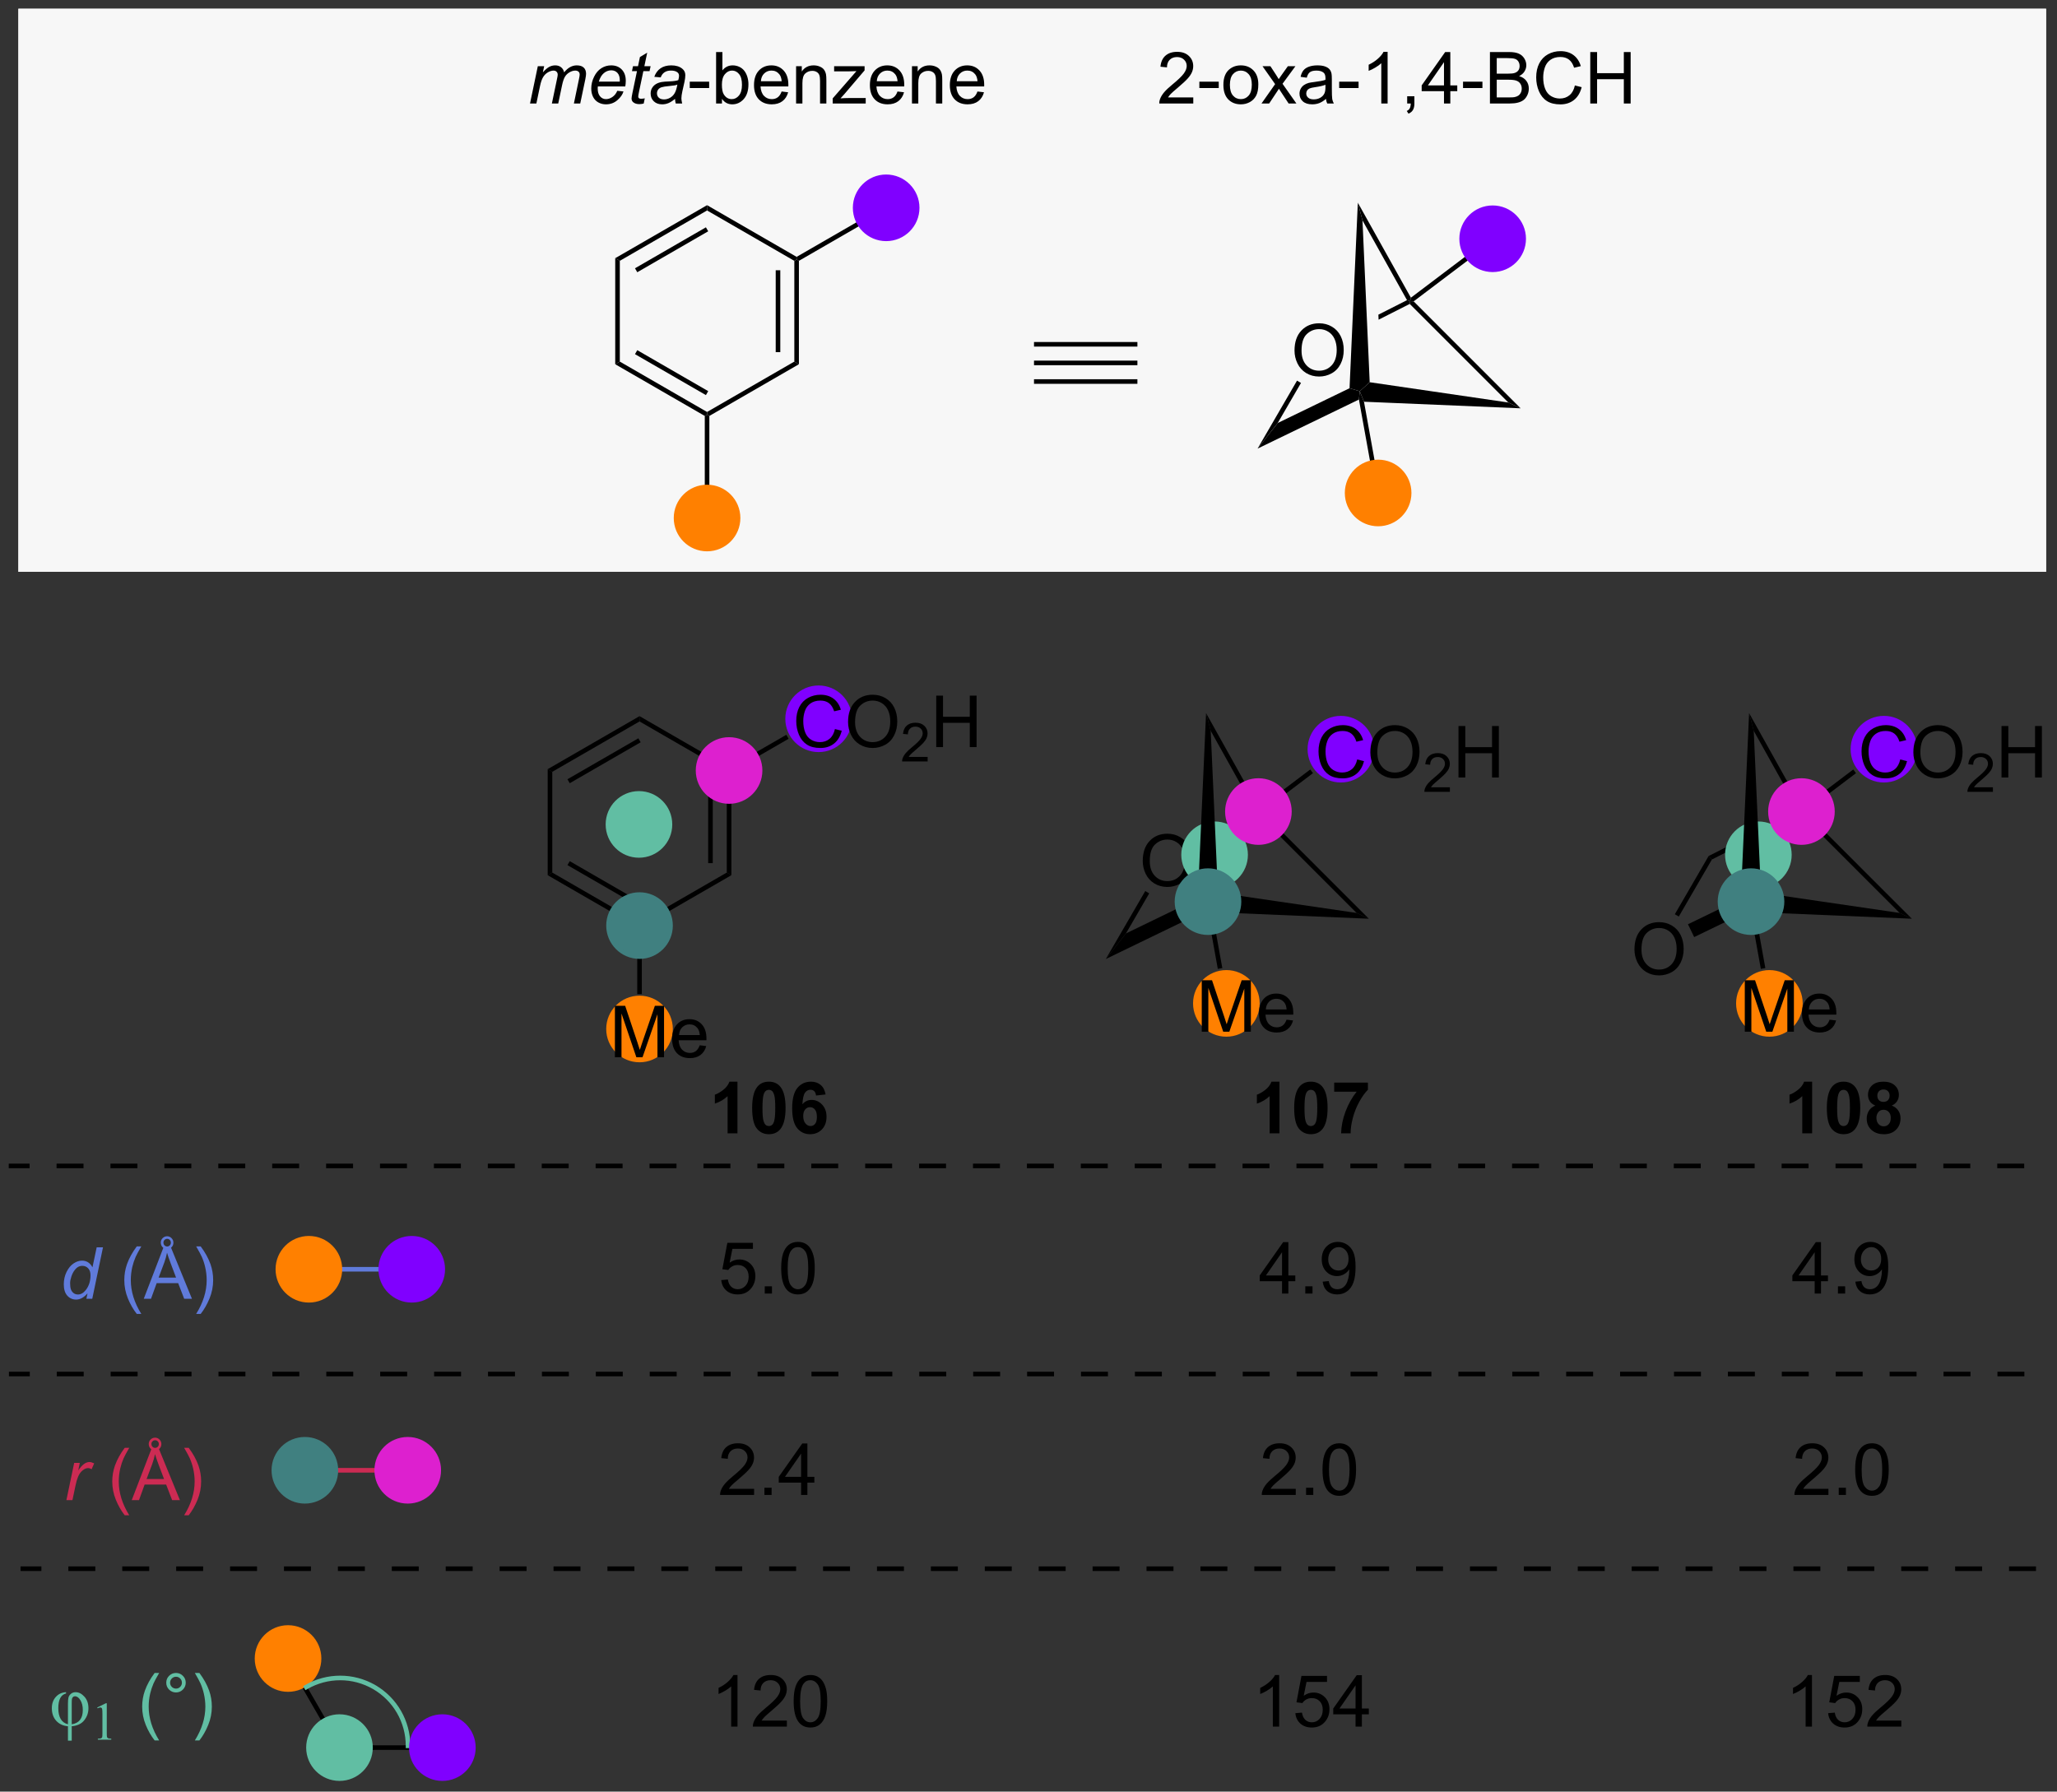 <?xml version="1.0" encoding="UTF-8"?>
<!DOCTYPE svg PUBLIC '-//W3C//DTD SVG 1.0//EN'
          'http://www.w3.org/TR/2001/REC-SVG-20010904/DTD/svg10.dtd'>
<svg stroke-dasharray="none" shape-rendering="auto" xmlns="http://www.w3.org/2000/svg" font-family="'Dialog'" text-rendering="auto" width="628" fill-opacity="1" color-interpolation="auto" color-rendering="auto" preserveAspectRatio="xMidYMid meet" font-size="12px" viewBox="0 0 628 547" fill="black" xmlns:xlink="http://www.w3.org/1999/xlink" stroke="black" image-rendering="auto" stroke-miterlimit="10" stroke-linecap="square" stroke-linejoin="miter" font-style="normal" stroke-width="1" height="547" stroke-dashoffset="0" font-weight="normal" stroke-opacity="1"
><rect x="0" y="0" width="628" height="547" fill="#333333" stroke="none"/><!--Generated by the Batik Graphics2D SVG Generator--><defs id="genericDefs"
  /><g
  ><defs id="defs1"
    ><clipPath clipPathUnits="userSpaceOnUse" id="clipPath1"
      ><path d="M0.633 1.147 L235.88 1.147 L235.88 206.038 L0.633 206.038 L0.633 1.147 Z"
      /></clipPath
      ><clipPath clipPathUnits="userSpaceOnUse" id="clipPath2"
      ><path d="M5.822 74.17 L5.822 273.365 L234.527 273.365 L234.527 74.17 Z"
      /></clipPath
    ></defs
    ><g fill="rgb(247,247,247)" transform="scale(2.667,2.667) translate(-0.633,-1.147) matrix(1.029,0,0,1.029,-5.355,-75.145)" stroke="rgb(247,247,247)"
    ><path d="M8.123 75.397 L233.3 75.397 L233.3 137.556 L8.123 137.556 Z" stroke="none" clip-path="url(#clipPath2)"
    /></g
    ><g fill="rgb(247,247,247)" stroke-width="0.51" transform="matrix(2.743,0,0,2.743,-15.969,-203.444)" stroke="rgb(247,247,247)"
    ><path fill="none" d="M8.123 75.397 L233.3 75.397 L233.3 137.556 L8.123 137.556 Z" clip-path="url(#clipPath2)"
    /></g
    ><g fill="rgb(247,247,247)" stroke-width="0.51" transform="matrix(2.743,0,0,2.743,-15.969,-203.444)" stroke="rgb(247,247,247)"
    ><path fill="none" d="M8.123 75.397 L233.3 75.397 L233.3 137.556 L8.123 137.556 Z" clip-path="url(#clipPath2)"
    /></g
    ><g fill="rgb(255,128,0)" transform="matrix(2.743,0,0,2.743,-15.969,-203.444)" stroke="rgb(255,128,0)"
    ><path d="M202.758 189.302 C200.851 189.302 199.305 187.756 199.305 185.85 C199.305 183.943 200.851 182.397 202.758 182.397 C204.664 182.397 206.21 183.943 206.21 185.85 C206.21 187.756 204.664 189.302 202.758 189.302" stroke="none" clip-path="url(#clipPath2)"
    /></g
    ><g fill="rgb(255,128,0)" stroke-width="0.51" transform="matrix(2.743,0,0,2.743,-15.969,-203.444)" stroke-linecap="round" stroke="rgb(255,128,0)" stroke-linejoin="round"
    ><path fill="none" d="M202.758 189.302 C200.851 189.302 199.305 187.756 199.305 185.85 C199.305 183.943 200.851 182.397 202.758 182.397 C204.664 182.397 206.21 183.943 206.21 185.85 C206.21 187.756 204.664 189.302 202.758 189.302" clip-path="url(#clipPath2)"
    /></g
    ><g fill="rgb(255,128,0)" transform="matrix(2.743,0,0,2.743,-15.969,-203.444)" stroke="rgb(255,128,0)"
    ><path d="M142.317 189.302 C140.411 189.302 138.865 187.756 138.865 185.85 C138.865 183.943 140.411 182.397 142.317 182.397 C144.224 182.397 145.77 183.943 145.77 185.85 C145.77 187.756 144.224 189.302 142.317 189.302" stroke="none" clip-path="url(#clipPath2)"
    /></g
    ><g fill="rgb(255,128,0)" stroke-width="0.51" transform="matrix(2.743,0,0,2.743,-15.969,-203.444)" stroke-linecap="round" stroke="rgb(255,128,0)" stroke-linejoin="round"
    ><path fill="none" d="M142.317 189.302 C140.411 189.302 138.865 187.756 138.865 185.85 C138.865 183.943 140.411 182.397 142.317 182.397 C144.224 182.397 145.77 183.943 145.77 185.85 C145.77 187.756 144.224 189.302 142.317 189.302" clip-path="url(#clipPath2)"
    /></g
    ><g fill="rgb(128,0,255)" transform="matrix(2.743,0,0,2.743,-15.969,-203.444)" stroke="rgb(128,0,255)"
    ><path d="M215.504 161.008 C213.597 161.008 212.052 159.463 212.052 157.556 C212.052 155.649 213.597 154.103 215.504 154.103 C217.411 154.103 218.957 155.649 218.957 157.556 C218.957 159.463 217.411 161.008 215.504 161.008" stroke="none" clip-path="url(#clipPath2)"
    /></g
    ><g fill="rgb(128,0,255)" stroke-width="0.51" transform="matrix(2.743,0,0,2.743,-15.969,-203.444)" stroke-linecap="round" stroke="rgb(128,0,255)" stroke-linejoin="round"
    ><path fill="none" d="M215.504 161.008 C213.597 161.008 212.052 159.463 212.052 157.556 C212.052 155.649 213.597 154.103 215.504 154.103 C217.411 154.103 218.957 155.649 218.957 157.556 C218.957 159.463 217.411 161.008 215.504 161.008" clip-path="url(#clipPath2)"
    /></g
    ><g fill="rgb(128,0,255)" transform="matrix(2.743,0,0,2.743,-15.969,-203.444)" stroke="rgb(128,0,255)"
    ><path d="M155.064 161.008 C153.157 161.008 151.612 159.463 151.612 157.556 C151.612 155.649 153.157 154.103 155.064 154.103 C156.971 154.103 158.517 155.649 158.517 157.556 C158.517 159.463 156.971 161.008 155.064 161.008" stroke="none" clip-path="url(#clipPath2)"
    /></g
    ><g fill="rgb(128,0,255)" stroke-width="0.51" transform="matrix(2.743,0,0,2.743,-15.969,-203.444)" stroke-linecap="round" stroke="rgb(128,0,255)" stroke-linejoin="round"
    ><path fill="none" d="M155.064 161.008 C153.157 161.008 151.612 159.463 151.612 157.556 C151.612 155.649 153.157 154.103 155.064 154.103 C156.971 154.103 158.517 155.649 158.517 157.556 C158.517 159.463 156.971 161.008 155.064 161.008" clip-path="url(#clipPath2)"
    /></g
    ><g fill="rgb(128,0,255)" transform="matrix(2.743,0,0,2.743,-15.969,-203.444)" stroke="rgb(128,0,255)"
    ><path d="M96.935 157.625 C95.028 157.625 93.483 156.08 93.483 154.173 C93.483 152.266 95.028 150.72 96.935 150.72 C98.842 150.72 100.388 152.266 100.388 154.173 C100.388 156.08 98.842 157.625 96.935 157.625" stroke="none" clip-path="url(#clipPath2)"
    /></g
    ><g fill="rgb(128,0,255)" stroke-width="0.51" transform="matrix(2.743,0,0,2.743,-15.969,-203.444)" stroke-linecap="round" stroke="rgb(128,0,255)" stroke-linejoin="round"
    ><path fill="none" d="M96.935 157.625 C95.028 157.625 93.483 156.08 93.483 154.173 C93.483 152.266 95.028 150.72 96.935 150.72 C98.842 150.72 100.388 152.266 100.388 154.173 C100.388 156.08 98.842 157.625 96.935 157.625" clip-path="url(#clipPath2)"
    /></g
    ><g fill="rgb(255,128,0)" transform="matrix(2.743,0,0,2.743,-15.969,-203.444)" stroke="rgb(255,128,0)"
    ><path d="M77.002 192.151 C75.095 192.151 73.549 190.606 73.549 188.699 C73.549 186.792 75.095 185.246 77.002 185.246 C78.909 185.246 80.454 186.792 80.454 188.699 C80.454 190.606 78.909 192.151 77.002 192.151" stroke="none" clip-path="url(#clipPath2)"
    /></g
    ><g fill="rgb(255,128,0)" stroke-width="0.51" transform="matrix(2.743,0,0,2.743,-15.969,-203.444)" stroke-linecap="round" stroke="rgb(255,128,0)" stroke-linejoin="round"
    ><path fill="none" d="M77.002 192.151 C75.095 192.151 73.549 190.606 73.549 188.699 C73.549 186.792 75.095 185.246 77.002 185.246 C78.909 185.246 80.454 186.792 80.454 188.699 C80.454 190.606 78.909 192.151 77.002 192.151" clip-path="url(#clipPath2)"
    /></g
    ><g fill="rgb(97,190,163)" transform="matrix(2.743,0,0,2.743,-15.969,-203.444)" stroke="rgb(97,190,163)"
    ><path d="M76.939 169.382 C75.032 169.382 73.486 167.837 73.486 165.93 C73.486 164.023 75.032 162.477 76.939 162.477 C78.846 162.477 80.391 164.023 80.391 165.93 C80.391 167.837 78.846 169.382 76.939 169.382" stroke="none" clip-path="url(#clipPath2)"
    /></g
    ><g fill="rgb(97,190,163)" stroke-width="0.51" transform="matrix(2.743,0,0,2.743,-15.969,-203.444)" stroke-linecap="round" stroke="rgb(97,190,163)" stroke-linejoin="round"
    ><path fill="none" d="M76.939 169.382 C75.032 169.382 73.486 167.837 73.486 165.93 C73.486 164.023 75.032 162.477 76.939 162.477 C78.846 162.477 80.391 164.023 80.391 165.93 C80.391 167.837 78.846 169.382 76.939 169.382" clip-path="url(#clipPath2)"
    /></g
    ><g fill="rgb(97,190,163)" transform="matrix(2.743,0,0,2.743,-15.969,-203.444)" stroke="rgb(97,190,163)"
    ><path d="M13.173 262.517 L13.173 262.658 Q12.311 262.882 12.311 264.29 Q12.311 265.819 13.384 266.087 L13.384 263.819 Q13.384 263.322 13.447 263.095 Q13.509 262.866 13.723 262.691 Q13.936 262.517 14.236 262.517 Q14.764 262.517 15.215 263.014 Q15.665 263.509 15.665 264.306 Q15.665 265.053 15.202 265.639 Q14.741 266.225 13.806 266.309 L13.806 267.913 L13.384 267.913 L13.384 266.309 Q12.572 266.238 12.082 265.702 Q11.592 265.163 11.592 264.303 Q11.592 263.53 12.038 263.04 Q12.483 262.548 13.173 262.517 ZM13.806 266.087 Q15.038 265.905 15.038 264.499 Q15.038 263.85 14.772 263.41 Q14.509 262.97 14.155 262.97 Q14.025 262.97 13.936 263.064 Q13.85 263.155 13.827 263.28 Q13.806 263.405 13.806 263.772 L13.806 266.087 Z" stroke="none" clip-path="url(#clipPath2)"
    /></g
    ><g fill="rgb(97,190,163)" transform="matrix(2.743,0,0,2.743,-15.969,-203.444)" stroke="rgb(97,190,163)"
    ><path d="M16.642 264.218 L17.609 263.747 L17.706 263.747 L17.706 267.101 Q17.706 267.435 17.734 267.517 Q17.761 267.599 17.849 267.644 Q17.937 267.687 18.206 267.692 L18.206 267.802 L16.712 267.802 L16.712 267.692 Q16.994 267.687 17.076 267.646 Q17.158 267.603 17.189 267.53 Q17.222 267.458 17.222 267.101 L17.222 264.956 Q17.222 264.522 17.193 264.399 Q17.173 264.306 17.119 264.263 Q17.064 264.218 16.988 264.218 Q16.88 264.218 16.687 264.31 L16.642 264.218 Z" stroke="none" clip-path="url(#clipPath2)"
    /></g
    ><g fill="rgb(97,190,163)" transform="matrix(2.743,0,0,2.743,-15.969,-203.444)" stroke="rgb(97,190,163)"
    ><path d="M23.034 267.887 Q22.451 267.152 22.047 266.168 Q21.646 265.181 21.646 264.126 Q21.646 263.197 21.948 262.345 Q22.3 261.358 23.034 260.376 L23.537 260.376 Q23.065 261.189 22.912 261.538 Q22.675 262.077 22.537 262.663 Q22.37 263.392 22.37 264.132 Q22.37 266.009 23.537 267.887 L23.034 267.887 ZM24.326 261.46 Q24.326 261.009 24.643 260.694 Q24.964 260.376 25.409 260.376 Q25.862 260.376 26.177 260.694 Q26.495 261.009 26.495 261.46 Q26.495 261.908 26.175 262.228 Q25.857 262.546 25.409 262.546 Q24.964 262.546 24.643 262.231 Q24.326 261.913 24.326 261.46 ZM24.753 261.46 Q24.753 261.733 24.945 261.926 Q25.138 262.118 25.412 262.118 Q25.682 262.118 25.875 261.926 Q26.068 261.733 26.068 261.46 Q26.068 261.186 25.875 260.993 Q25.682 260.798 25.412 260.798 Q25.138 260.798 24.945 260.993 Q24.753 261.186 24.753 261.46 ZM28.014 267.887 L27.509 267.887 Q28.678 266.009 28.678 264.132 Q28.678 263.397 28.509 262.673 Q28.376 262.087 28.139 261.548 Q27.986 261.197 27.509 260.376 L28.014 260.376 Q28.749 261.358 29.1 262.345 Q29.4 263.197 29.4 264.126 Q29.4 265.181 28.996 266.168 Q28.593 267.152 28.014 267.887 Z" stroke="none" clip-path="url(#clipPath2)"
    /></g
    ><g transform="matrix(2.743,0,0,2.743,-15.969,-203.444)"
    ><path d="M226.43 249.028 L226.43 249.028 L223.43 249.028 L223.43 248.518 L226.43 248.518 ZM220.43 249.028 L220.43 249.028 L217.43 249.028 L217.43 248.518 L220.43 248.518 ZM214.43 249.028 L214.43 249.028 L211.43 249.028 L211.43 248.518 L214.43 248.518 ZM208.43 249.028 L208.43 249.028 L205.43 249.028 L205.43 248.518 L208.43 248.518 ZM202.43 249.028 L202.43 249.028 L199.43 249.028 L199.43 248.518 L202.43 248.518 ZM196.43 249.028 L196.43 249.028 L193.43 249.028 L193.43 248.518 L196.43 248.518 ZM190.43 249.028 L190.43 249.028 L187.43 249.028 L187.43 248.518 L190.43 248.518 ZM184.43 249.028 L184.43 249.028 L181.43 249.028 L181.43 248.518 L184.43 248.518 ZM178.43 249.028 L178.43 249.028 L175.43 249.028 L175.43 248.518 L178.43 248.518 ZM172.43 249.028 L172.43 249.028 L169.43 249.028 L169.43 248.518 L172.43 248.518 ZM166.43 249.028 L166.43 249.028 L163.43 249.028 L163.43 248.518 L166.43 248.518 ZM160.43 249.028 L160.43 249.028 L157.43 249.028 L157.43 248.518 L160.43 248.518 ZM154.43 249.028 L154.43 249.028 L151.43 249.028 L151.43 248.518 L154.43 248.518 ZM148.43 249.028 L148.43 249.028 L145.43 249.028 L145.43 248.518 L148.43 248.518 ZM142.43 249.028 L142.43 249.028 L139.43 249.028 L139.43 248.518 L142.43 248.518 ZM136.43 249.028 L136.43 249.028 L133.43 249.028 L133.43 248.518 L136.43 248.518 ZM130.43 249.028 L130.43 249.028 L127.43 249.028 L127.43 248.518 L130.43 248.518 ZM124.43 249.028 L124.43 249.028 L121.43 249.028 L121.43 248.518 L124.43 248.518 ZM118.43 249.028 L118.43 249.028 L115.43 249.028 L115.43 248.518 L118.43 248.518 ZM112.43 249.028 L112.43 249.028 L109.43 249.028 L109.43 248.518 L112.43 248.518 ZM106.43 249.028 L106.43 249.028 L103.43 249.028 L103.43 248.518 L106.43 248.518 ZM100.43 249.028 L100.43 249.028 L97.43 249.028 L97.43 248.518 L100.43 248.518 ZM94.43 249.028 L94.43 249.028 L91.43 249.028 L91.43 248.518 L94.43 248.518 ZM88.43 249.028 L88.43 249.028 L85.43 249.028 L85.43 248.518 L88.43 248.518 ZM82.43 249.028 L82.43 249.028 L79.43 249.028 L79.43 248.518 L82.43 248.518 ZM76.43 249.028 L76.43 249.028 L73.43 249.028 L73.43 248.518 L76.43 248.518 ZM70.43 249.028 L70.43 249.028 L67.43 249.028 L67.43 248.518 L70.43 248.518 ZM64.43 249.028 L64.43 249.028 L61.43 249.028 L61.43 248.518 L64.43 248.518 ZM58.43 249.028 L58.43 249.028 L55.43 249.028 L55.43 248.518 L58.43 248.518 ZM52.43 249.028 L52.43 249.028 L49.43 249.028 L49.43 248.518 L52.43 248.518 ZM46.43 249.028 L46.43 249.028 L43.43 249.028 L43.43 248.518 L46.43 248.518 ZM40.43 249.028 L40.43 249.028 L37.43 249.028 L37.43 248.518 L40.43 248.518 ZM34.43 249.028 L34.43 249.028 L31.43 249.028 L31.43 248.518 L34.43 248.518 ZM28.43 249.028 L28.43 249.028 L25.43 249.028 L25.43 248.518 L28.43 248.518 ZM22.43 249.028 L22.43 249.028 L19.43 249.028 L19.43 248.518 L22.43 248.518 ZM16.43 249.028 L16.43 249.028 L13.43 249.028 L13.43 248.518 L16.43 248.518 ZM10.43 249.028 L10.43 249.028 L8.106 249.028 L8.106 248.518 L10.43 248.518 ZM232.43 249.028 L232.43 249.028 L229.43 249.028 L229.43 248.518 L232.43 248.518 Z" stroke="none" clip-path="url(#clipPath2)"
    /></g
    ><g transform="matrix(2.743,0,0,2.743,-15.969,-203.444)"
    ><path d="M37.661 258.896 L38.103 258.641 L43.754 268.43 L43.46 268.94 Z" stroke="none" clip-path="url(#clipPath2)"
    /></g
    ><g transform="matrix(2.743,0,0,2.743,-15.969,-203.444)"
    ><path d="M43.46 268.94 L43.754 268.43 L55.057 268.43 L55.057 268.94 Z" stroke="none" clip-path="url(#clipPath2)"
    /></g
    ><g fill="rgb(97,190,163)" transform="matrix(2.743,0,0,2.743,-15.969,-203.444)" stroke="rgb(97,190,163)"
    ><path d="M43.607 272.137 C41.7 272.137 40.154 270.592 40.154 268.685 C40.154 266.778 41.7 265.232 43.607 265.232 C45.514 265.232 47.059 266.778 47.059 268.685 C47.059 270.592 45.514 272.137 43.607 272.137" stroke="none" clip-path="url(#clipPath2)"
    /></g
    ><g fill="rgb(97,190,163)" stroke-width="0.51" transform="matrix(2.743,0,0,2.743,-15.969,-203.444)" stroke-linecap="round" stroke="rgb(97,190,163)" stroke-linejoin="round"
    ><path fill="none" d="M43.607 272.137 C41.7 272.137 40.154 270.592 40.154 268.685 C40.154 266.778 41.7 265.232 43.607 265.232 C45.514 265.232 47.059 266.778 47.059 268.685 C47.059 270.592 45.514 272.137 43.607 272.137" clip-path="url(#clipPath2)"
    /></g
    ><g fill="rgb(255,128,0)" transform="matrix(2.743,0,0,2.743,-15.969,-203.444)" stroke="rgb(255,128,0)"
    ><path d="M37.882 262.221 C35.975 262.221 34.429 260.676 34.429 258.769 C34.429 256.862 35.975 255.316 37.882 255.316 C39.789 255.316 41.334 256.862 41.334 258.769 C41.334 260.676 39.789 262.221 37.882 262.221" stroke="none" clip-path="url(#clipPath2)"
    /></g
    ><g fill="rgb(255,128,0)" stroke-width="0.51" transform="matrix(2.743,0,0,2.743,-15.969,-203.444)" stroke-linecap="round" stroke="rgb(255,128,0)" stroke-linejoin="round"
    ><path fill="none" d="M37.882 262.221 C35.975 262.221 34.429 260.676 34.429 258.769 C34.429 256.862 35.975 255.316 37.882 255.316 C39.789 255.316 41.334 256.862 41.334 258.769 C41.334 260.676 39.789 262.221 37.882 262.221" clip-path="url(#clipPath2)"
    /></g
    ><g fill="rgb(97,190,163)" transform="matrix(2.743,0,0,2.743,-15.969,-203.444)" stroke="rgb(97,190,163)"
    ><path d="M50.983 268.485 L50.983 268.485 C50.983 265.878 49.592 263.469 47.335 262.165 L47.114 262.038 L47.369 261.596 L47.59 261.723 C50.005 263.118 51.493 265.695 51.493 268.485 L51.493 268.74 L50.983 268.74 ZM47.335 262.165 L47.335 262.165 C46.206 261.514 44.946 261.188 43.686 261.188 L43.686 260.933 L43.686 261.188 C42.426 261.188 41.166 261.514 40.037 262.165 L39.816 262.293 L39.561 261.851 L39.782 261.723 C40.99 261.026 42.338 260.677 43.686 260.677 L43.686 260.677 C45.034 260.677 46.382 261.026 47.59 261.723 L47.811 261.851 L47.556 262.293 Z" stroke="none" clip-path="url(#clipPath2)"
    /></g
    ><g fill="rgb(128,0,255)" transform="matrix(2.743,0,0,2.743,-15.969,-203.444)" stroke="rgb(128,0,255)"
    ><path d="M55.057 272.137 C53.15 272.137 51.604 270.592 51.604 268.685 C51.604 266.778 53.15 265.232 55.057 265.232 C56.964 265.232 58.51 266.778 58.51 268.685 C58.51 270.592 56.964 272.137 55.057 272.137" stroke="none" clip-path="url(#clipPath2)"
    /></g
    ><g fill="rgb(128,0,255)" stroke-width="0.51" transform="matrix(2.743,0,0,2.743,-15.969,-203.444)" stroke-linecap="round" stroke="rgb(128,0,255)" stroke-linejoin="round"
    ><path fill="none" d="M55.057 272.137 C53.15 272.137 51.604 270.592 51.604 268.685 C51.604 266.778 53.15 265.232 55.057 265.232 C56.964 265.232 58.51 266.778 58.51 268.685 C58.51 270.592 56.964 272.137 55.057 272.137" clip-path="url(#clipPath2)"
    /></g
    ><g transform="matrix(2.743,0,0,2.743,-15.969,-203.444)"
    ><path d="M225.138 227.357 L225.138 227.357 L222.138 227.357 L222.138 226.847 L225.138 226.847 ZM219.138 227.357 L219.138 227.357 L216.138 227.357 L216.138 226.847 L219.138 226.847 ZM213.138 227.357 L213.138 227.357 L210.138 227.357 L210.138 226.847 L213.138 226.847 ZM207.138 227.357 L207.138 227.357 L204.138 227.357 L204.138 226.847 L207.138 226.847 ZM201.138 227.357 L201.138 227.357 L198.138 227.357 L198.138 226.847 L201.138 226.847 ZM195.138 227.357 L195.138 227.357 L192.138 227.357 L192.138 226.847 L195.138 226.847 ZM189.138 227.357 L189.138 227.357 L186.138 227.357 L186.138 226.847 L189.138 226.847 ZM183.138 227.357 L183.138 227.357 L180.138 227.357 L180.138 226.847 L183.138 226.847 ZM177.138 227.357 L177.138 227.357 L174.138 227.357 L174.138 226.847 L177.138 226.847 ZM171.138 227.357 L171.138 227.357 L168.138 227.357 L168.138 226.847 L171.138 226.847 ZM165.138 227.357 L165.138 227.357 L162.138 227.357 L162.138 226.847 L165.138 226.847 ZM159.138 227.357 L159.138 227.357 L156.138 227.357 L156.138 226.847 L159.138 226.847 ZM153.138 227.357 L153.138 227.357 L150.138 227.357 L150.138 226.847 L153.138 226.847 ZM147.138 227.357 L147.138 227.357 L144.138 227.357 L144.138 226.847 L147.138 226.847 ZM141.138 227.357 L141.138 227.357 L138.138 227.357 L138.138 226.847 L141.138 226.847 ZM135.138 227.357 L135.138 227.357 L132.138 227.357 L132.138 226.847 L135.138 226.847 ZM129.138 227.357 L129.138 227.357 L126.138 227.357 L126.138 226.847 L129.138 226.847 ZM123.138 227.357 L123.138 227.357 L120.138 227.357 L120.138 226.847 L123.138 226.847 ZM117.138 227.357 L117.138 227.357 L114.138 227.357 L114.138 226.847 L117.138 226.847 ZM111.138 227.357 L111.138 227.357 L108.138 227.357 L108.138 226.847 L111.138 226.847 ZM105.138 227.357 L105.138 227.357 L102.138 227.357 L102.138 226.847 L105.138 226.847 ZM99.138 227.357 L99.138 227.357 L96.138 227.357 L96.138 226.847 L99.138 226.847 ZM93.138 227.357 L93.138 227.357 L90.138 227.357 L90.138 226.847 L93.138 226.847 ZM87.138 227.357 L87.138 227.357 L84.138 227.357 L84.138 226.847 L87.138 226.847 ZM81.138 227.357 L81.138 227.357 L78.138 227.357 L78.138 226.847 L81.138 226.847 ZM75.138 227.357 L75.138 227.357 L72.138 227.357 L72.138 226.847 L75.138 226.847 ZM69.138 227.357 L69.138 227.357 L66.138 227.357 L66.138 226.847 L69.138 226.847 ZM63.138 227.357 L63.138 227.357 L60.138 227.357 L60.138 226.847 L63.138 226.847 ZM57.138 227.357 L57.138 227.357 L54.138 227.357 L54.138 226.847 L57.138 226.847 ZM51.138 227.357 L51.138 227.357 L48.138 227.357 L48.138 226.847 L51.138 226.847 ZM45.138 227.357 L45.138 227.357 L42.138 227.357 L42.138 226.847 L45.138 226.847 ZM39.138 227.357 L39.138 227.357 L36.138 227.357 L36.138 226.847 L39.138 226.847 ZM33.138 227.357 L33.138 227.357 L30.138 227.357 L30.138 226.847 L33.138 226.847 ZM27.138 227.357 L27.138 227.357 L24.138 227.357 L24.138 226.847 L27.138 226.847 ZM21.138 227.357 L21.138 227.357 L18.138 227.357 L18.138 226.847 L21.138 226.847 ZM15.138 227.357 L15.138 227.357 L12.138 227.357 L12.138 226.847 L15.138 226.847 ZM9.138 227.357 L9.138 227.357 L6.815 227.357 L6.815 226.847 L9.138 226.847 ZM231.138 227.357 L231.138 227.357 L228.138 227.357 L228.138 226.847 L231.138 226.847 Z" stroke="none" clip-path="url(#clipPath2)"
    /></g
    ><g transform="matrix(2.743,0,0,2.743,-15.969,-203.444)"
    ><path d="M225.117 204.196 L225.117 204.196 L222.117 204.196 L222.117 203.686 L225.117 203.686 ZM219.117 204.196 L219.117 204.196 L216.117 204.196 L216.117 203.686 L219.117 203.686 ZM213.117 204.196 L213.117 204.196 L210.117 204.196 L210.117 203.686 L213.117 203.686 ZM207.117 204.196 L207.117 204.196 L204.117 204.196 L204.117 203.686 L207.117 203.686 ZM201.117 204.196 L201.117 204.196 L198.117 204.196 L198.117 203.686 L201.117 203.686 ZM195.117 204.196 L195.117 204.196 L192.117 204.196 L192.117 203.686 L195.117 203.686 ZM189.117 204.196 L189.117 204.196 L186.117 204.196 L186.117 203.686 L189.117 203.686 ZM183.117 204.196 L183.117 204.196 L180.117 204.196 L180.117 203.686 L183.117 203.686 ZM177.117 204.196 L177.117 204.196 L174.117 204.196 L174.117 203.686 L177.117 203.686 ZM171.117 204.196 L171.117 204.196 L168.117 204.196 L168.117 203.686 L171.117 203.686 ZM165.117 204.196 L165.117 204.196 L162.117 204.196 L162.117 203.686 L165.117 203.686 ZM159.117 204.196 L159.117 204.196 L156.117 204.196 L156.117 203.686 L159.117 203.686 ZM153.117 204.196 L153.117 204.196 L150.117 204.196 L150.117 203.686 L153.117 203.686 ZM147.117 204.196 L147.117 204.196 L144.117 204.196 L144.117 203.686 L147.117 203.686 ZM141.117 204.196 L141.117 204.196 L138.117 204.196 L138.117 203.686 L141.117 203.686 ZM135.117 204.196 L135.117 204.196 L132.117 204.196 L132.117 203.686 L135.117 203.686 ZM129.117 204.196 L129.117 204.196 L126.117 204.196 L126.117 203.686 L129.117 203.686 ZM123.117 204.196 L123.117 204.196 L120.117 204.196 L120.117 203.686 L123.117 203.686 ZM117.117 204.196 L117.117 204.196 L114.117 204.196 L114.117 203.686 L117.117 203.686 ZM111.117 204.196 L111.117 204.196 L108.117 204.196 L108.117 203.686 L111.117 203.686 ZM105.117 204.196 L105.117 204.196 L102.117 204.196 L102.117 203.686 L105.117 203.686 ZM99.117 204.196 L99.117 204.196 L96.117 204.196 L96.117 203.686 L99.117 203.686 ZM93.117 204.196 L93.117 204.196 L90.117 204.196 L90.117 203.686 L93.117 203.686 ZM87.117 204.196 L87.117 204.196 L84.117 204.196 L84.117 203.686 L87.117 203.686 ZM81.117 204.196 L81.117 204.196 L78.117 204.196 L78.117 203.686 L81.117 203.686 ZM75.117 204.196 L75.117 204.196 L72.117 204.196 L72.117 203.686 L75.117 203.686 ZM69.117 204.196 L69.117 204.196 L66.117 204.196 L66.117 203.686 L69.117 203.686 ZM63.117 204.196 L63.117 204.196 L60.117 204.196 L60.117 203.686 L63.117 203.686 ZM57.117 204.196 L57.117 204.196 L54.117 204.196 L54.117 203.686 L57.117 203.686 ZM51.117 204.196 L51.117 204.196 L48.117 204.196 L48.117 203.686 L51.117 203.686 ZM45.117 204.196 L45.117 204.196 L42.117 204.196 L42.117 203.686 L45.117 203.686 ZM39.117 204.196 L39.117 204.196 L36.117 204.196 L36.117 203.686 L39.117 203.686 ZM33.117 204.196 L33.117 204.196 L30.117 204.196 L30.117 203.686 L33.117 203.686 ZM27.117 204.196 L27.117 204.196 L24.117 204.196 L24.117 203.686 L27.117 203.686 ZM21.117 204.196 L21.117 204.196 L18.117 204.196 L18.117 203.686 L21.117 203.686 ZM15.117 204.196 L15.117 204.196 L12.117 204.196 L12.117 203.686 L15.117 203.686 ZM9.117 204.196 L9.117 204.196 L6.794 204.196 L6.794 203.686 L9.117 203.686 ZM231.117 204.196 L231.117 204.196 L228.117 204.196 L228.117 203.686 L231.117 203.686 Z" stroke="none" clip-path="url(#clipPath2)"
    /></g
    ><g fill="rgb(204,43,83)" transform="matrix(2.743,0,0,2.743,-15.969,-203.444)" stroke="rgb(204,43,83)"
    ><path d="M39.753 238.073 L39.753 237.562 L51.203 237.562 L51.203 238.073 Z" stroke="none" clip-path="url(#clipPath2)"
    /></g
    ><g fill="rgb(221,32,207)" transform="matrix(2.743,0,0,2.743,-15.969,-203.444)" stroke="rgb(221,32,207)"
    ><path d="M51.203 241.27 C49.296 241.27 47.751 239.724 47.751 237.818 C47.751 235.911 49.296 234.365 51.203 234.365 C53.11 234.365 54.656 235.911 54.656 237.818 C54.656 239.724 53.11 241.27 51.203 241.27" stroke="none" clip-path="url(#clipPath2)"
    /></g
    ><g fill="rgb(221,32,207)" stroke-width="0.51" transform="matrix(2.743,0,0,2.743,-15.969,-203.444)" stroke-linecap="round" stroke="rgb(221,32,207)" stroke-linejoin="round"
    ><path fill="none" d="M51.203 241.27 C49.296 241.27 47.751 239.724 47.751 237.818 C47.751 235.911 49.296 234.365 51.203 234.365 C53.11 234.365 54.656 235.911 54.656 237.818 C54.656 239.724 53.11 241.27 51.203 241.27" clip-path="url(#clipPath2)"
    /></g
    ><g fill="rgb(64,128,128)" transform="matrix(2.743,0,0,2.743,-15.969,-203.444)" stroke="rgb(64,128,128)"
    ><path d="M39.753 241.27 C37.846 241.27 36.301 239.724 36.301 237.818 C36.301 235.911 37.846 234.365 39.753 234.365 C41.66 234.365 43.206 235.911 43.206 237.818 C43.206 239.724 41.66 241.27 39.753 241.27" stroke="none" clip-path="url(#clipPath2)"
    /></g
    ><g fill="rgb(64,128,128)" stroke-width="0.51" transform="matrix(2.743,0,0,2.743,-15.969,-203.444)" stroke-linecap="round" stroke="rgb(64,128,128)" stroke-linejoin="round"
    ><path fill="none" d="M39.753 241.27 C37.846 241.27 36.301 239.724 36.301 237.818 C36.301 235.911 37.846 234.365 39.753 234.365 C41.66 234.365 43.206 235.911 43.206 237.818 C43.206 239.724 41.66 241.27 39.753 241.27" clip-path="url(#clipPath2)"
    /></g
    ><g fill="rgb(96,123,219)" transform="matrix(2.743,0,0,2.743,-15.969,-203.444)" stroke="rgb(96,123,219)"
    ><path d="M40.199 215.698 L40.199 215.188 L51.649 215.188 L51.649 215.698 Z" stroke="none" clip-path="url(#clipPath2)"
    /></g
    ><g fill="rgb(128,0,255)" transform="matrix(2.743,0,0,2.743,-15.969,-203.444)" stroke="rgb(128,0,255)"
    ><path d="M51.649 218.896 C49.743 218.896 48.197 217.35 48.197 215.443 C48.197 213.536 49.743 211.991 51.649 211.991 C53.556 211.991 55.102 213.536 55.102 215.443 C55.102 217.35 53.556 218.896 51.649 218.896" stroke="none" clip-path="url(#clipPath2)"
    /></g
    ><g fill="rgb(128,0,255)" stroke-width="0.51" transform="matrix(2.743,0,0,2.743,-15.969,-203.444)" stroke-linecap="round" stroke="rgb(128,0,255)" stroke-linejoin="round"
    ><path fill="none" d="M51.649 218.896 C49.743 218.896 48.197 217.35 48.197 215.443 C48.197 213.536 49.743 211.991 51.649 211.991 C53.556 211.991 55.102 213.536 55.102 215.443 C55.102 217.35 53.556 218.896 51.649 218.896" clip-path="url(#clipPath2)"
    /></g
    ><g fill="rgb(255,128,0)" transform="matrix(2.743,0,0,2.743,-15.969,-203.444)" stroke="rgb(255,128,0)"
    ><path d="M40.199 218.896 C38.293 218.896 36.747 217.35 36.747 215.443 C36.747 213.536 38.293 211.991 40.199 211.991 C42.106 211.991 43.652 213.536 43.652 215.443 C43.652 217.35 42.106 218.896 40.199 218.896" stroke="none" clip-path="url(#clipPath2)"
    /></g
    ><g fill="rgb(255,128,0)" stroke-width="0.51" transform="matrix(2.743,0,0,2.743,-15.969,-203.444)" stroke-linecap="round" stroke="rgb(255,128,0)" stroke-linejoin="round"
    ><path fill="none" d="M40.199 218.896 C38.293 218.896 36.747 217.35 36.747 215.443 C36.747 213.536 38.293 211.991 40.199 211.991 C42.106 211.991 43.652 213.536 43.652 215.443 C43.652 217.35 42.106 218.896 40.199 218.896" clip-path="url(#clipPath2)"
    /></g
    ><g fill="rgb(96,123,219)" transform="matrix(2.743,0,0,2.743,-15.969,-203.444)" stroke="rgb(96,123,219)"
    ><path d="M15.562 218.124 Q14.958 218.819 14.297 218.819 Q13.708 218.819 13.315 218.385 Q12.922 217.947 12.922 217.119 Q12.922 216.361 13.232 215.736 Q13.544 215.108 14.01 214.796 Q14.476 214.483 14.945 214.483 Q15.718 214.483 16.114 215.228 L16.583 212.999 L17.286 212.999 L16.091 218.726 L15.437 218.726 L15.562 218.124 ZM13.625 216.986 Q13.625 217.421 13.711 217.671 Q13.797 217.921 14.002 218.088 Q14.211 218.252 14.5 218.252 Q14.982 218.252 15.372 217.752 Q15.896 217.088 15.896 216.111 Q15.896 215.619 15.638 215.343 Q15.38 215.064 14.989 215.064 Q14.734 215.064 14.526 215.179 Q14.317 215.291 14.112 215.564 Q13.906 215.835 13.765 216.254 Q13.625 216.671 13.625 216.986 Z" stroke="none" clip-path="url(#clipPath2)"
    /></g
    ><g fill="rgb(96,123,219)" transform="matrix(2.743,0,0,2.743,-15.969,-203.444)" stroke="rgb(96,123,219)"
    ><path d="M21.044 220.411 Q20.461 219.676 20.057 218.692 Q19.656 217.705 19.656 216.65 Q19.656 215.72 19.958 214.869 Q20.31 213.882 21.044 212.9 L21.547 212.9 Q21.075 213.713 20.922 214.061 Q20.685 214.601 20.547 215.186 Q20.38 215.916 20.38 216.655 Q20.38 218.533 21.547 220.411 L21.044 220.411 ZM21.823 218.726 L24.023 212.999 L24.841 212.999 L27.185 218.726 L26.32 218.726 L25.653 216.991 L23.258 216.991 L22.63 218.726 L21.823 218.726 ZM23.476 216.374 L25.419 216.374 L24.82 214.788 Q24.547 214.064 24.414 213.601 Q24.304 214.15 24.107 214.694 L23.476 216.374 ZM23.716 212.47 Q23.716 212.184 23.924 211.978 Q24.135 211.77 24.419 211.77 Q24.708 211.77 24.914 211.981 Q25.122 212.189 25.122 212.486 Q25.122 212.786 24.914 212.994 Q24.708 213.2 24.424 213.2 Q24.13 213.2 23.922 212.991 Q23.716 212.783 23.716 212.47 ZM24.013 212.473 Q24.013 212.658 24.135 212.783 Q24.26 212.908 24.427 212.908 Q24.596 212.908 24.718 212.783 Q24.841 212.658 24.841 212.481 Q24.841 212.306 24.718 212.181 Q24.599 212.056 24.427 212.056 Q24.26 212.056 24.135 212.179 Q24.013 212.301 24.013 212.473 ZM28.161 220.411 L27.656 220.411 Q28.825 218.533 28.825 216.655 Q28.825 215.921 28.656 215.197 Q28.523 214.611 28.286 214.072 Q28.133 213.72 27.656 212.9 L28.161 212.9 Q28.895 213.882 29.247 214.869 Q29.547 215.72 29.547 216.65 Q29.547 217.705 29.143 218.692 Q28.739 219.676 28.161 220.411 Z" stroke="none" clip-path="url(#clipPath2)"
    /></g
    ><g fill="rgb(204,43,83)" transform="matrix(2.743,0,0,2.743,-15.969,-203.444)" stroke="rgb(204,43,83)"
    ><path d="M13.212 241.142 L14.079 236.993 L14.704 236.993 L14.529 237.84 Q14.85 237.36 15.154 237.131 Q15.462 236.899 15.782 236.899 Q15.993 236.899 16.303 237.051 L16.014 237.707 Q15.829 237.574 15.61 237.574 Q15.24 237.574 14.85 237.988 Q14.459 238.402 14.235 239.478 L13.883 241.142 L13.212 241.142 Z" stroke="none" clip-path="url(#clipPath2)"
    /></g
    ><g fill="rgb(204,43,83)" transform="matrix(2.743,0,0,2.743,-15.969,-203.444)" stroke="rgb(204,43,83)"
    ><path d="M19.705 242.827 Q19.122 242.092 18.718 241.108 Q18.317 240.121 18.317 239.066 Q18.317 238.137 18.619 237.285 Q18.971 236.298 19.705 235.316 L20.208 235.316 Q19.736 236.129 19.583 236.478 Q19.346 237.017 19.208 237.603 Q19.041 238.332 19.041 239.071 Q19.041 240.949 20.208 242.827 L19.705 242.827 ZM20.484 241.142 L22.684 235.415 L23.502 235.415 L25.846 241.142 L24.981 241.142 L24.314 239.407 L21.919 239.407 L21.291 241.142 L20.484 241.142 ZM22.137 238.79 L24.08 238.79 L23.481 237.204 Q23.208 236.48 23.075 236.017 Q22.965 236.566 22.768 237.11 L22.137 238.79 ZM22.377 234.887 Q22.377 234.6 22.585 234.394 Q22.796 234.186 23.08 234.186 Q23.369 234.186 23.575 234.397 Q23.783 234.605 23.783 234.902 Q23.783 235.202 23.575 235.41 Q23.369 235.616 23.085 235.616 Q22.791 235.616 22.583 235.407 Q22.377 235.199 22.377 234.887 ZM22.674 234.889 Q22.674 235.074 22.796 235.199 Q22.921 235.324 23.088 235.324 Q23.257 235.324 23.38 235.199 Q23.502 235.074 23.502 234.897 Q23.502 234.722 23.38 234.597 Q23.26 234.472 23.088 234.472 Q22.921 234.472 22.796 234.595 Q22.674 234.717 22.674 234.889 ZM26.822 242.827 L26.317 242.827 Q27.486 240.949 27.486 239.071 Q27.486 238.337 27.317 237.613 Q27.184 237.027 26.947 236.488 Q26.794 236.137 26.317 235.316 L26.822 235.316 Q27.557 236.298 27.908 237.285 Q28.208 238.137 28.208 239.066 Q28.208 240.121 27.804 241.108 Q27.4 242.092 26.822 242.827 Z" stroke="none" clip-path="url(#clipPath2)"
    /></g
    ><g transform="matrix(2.743,0,0,2.743,-15.969,-203.444)"
    ><path d="M87.224 160.075 L86.969 159.927 L86.969 159.633 L93.342 155.953 L93.597 156.395 Z" stroke="none" clip-path="url(#clipPath2)"
    /></g
    ><g transform="matrix(2.743,0,0,2.743,-15.969,-203.444)"
    ><path d="M98.75 155.315 L99.508 155.505 Q99.271 156.44 98.651 156.932 Q98.031 157.422 97.138 157.422 Q96.211 157.422 95.63 157.044 Q95.052 156.667 94.747 155.953 Q94.445 155.237 94.445 154.417 Q94.445 153.521 94.786 152.857 Q95.13 152.19 95.76 151.844 Q96.39 151.497 97.148 151.497 Q98.008 151.497 98.594 151.935 Q99.18 152.372 99.411 153.167 L98.664 153.341 Q98.466 152.716 98.086 152.432 Q97.708 152.146 97.133 152.146 Q96.474 152.146 96.028 152.464 Q95.586 152.779 95.406 153.312 Q95.226 153.846 95.226 154.411 Q95.226 155.143 95.44 155.688 Q95.653 156.232 96.101 156.503 Q96.552 156.771 97.075 156.771 Q97.711 156.771 98.151 156.404 Q98.594 156.036 98.75 155.315 ZM100.212 154.534 Q100.212 153.107 100.978 152.302 Q101.743 151.495 102.954 151.495 Q103.746 151.495 104.381 151.875 Q105.019 152.253 105.353 152.93 Q105.689 153.607 105.689 154.466 Q105.689 155.339 105.337 156.026 Q104.986 156.714 104.34 157.068 Q103.696 157.422 102.949 157.422 Q102.142 157.422 101.504 157.031 Q100.868 156.638 100.54 155.964 Q100.212 155.286 100.212 154.534 ZM100.993 154.544 Q100.993 155.581 101.548 156.177 Q102.105 156.771 102.946 156.771 Q103.801 156.771 104.353 156.169 Q104.907 155.568 104.907 154.464 Q104.907 153.763 104.67 153.242 Q104.433 152.721 103.978 152.435 Q103.525 152.146 102.957 152.146 Q102.152 152.146 101.571 152.701 Q100.993 153.253 100.993 154.544 Z" stroke="none" clip-path="url(#clipPath2)"
    /></g
    ><g transform="matrix(2.743,0,0,2.743,-15.969,-203.444)"
    ><path d="M109.068 158.415 L109.068 158.923 L106.228 158.923 Q106.222 158.732 106.291 158.556 Q106.398 158.267 106.636 157.985 Q106.877 157.704 107.328 157.335 Q108.027 156.761 108.273 156.425 Q108.519 156.089 108.519 155.79 Q108.519 155.478 108.295 155.263 Q108.072 155.046 107.711 155.046 Q107.33 155.046 107.101 155.274 Q106.873 155.503 106.871 155.907 L106.328 155.853 Q106.385 155.245 106.748 154.929 Q107.111 154.61 107.722 154.61 Q108.342 154.61 108.701 154.954 Q109.062 155.296 109.062 155.802 Q109.062 156.06 108.957 156.31 Q108.851 156.558 108.605 156.833 Q108.361 157.108 107.793 157.589 Q107.318 157.987 107.183 158.13 Q107.049 158.273 106.961 158.415 L109.068 158.415 Z" stroke="none" clip-path="url(#clipPath2)"
    /></g
    ><g transform="matrix(2.743,0,0,2.743,-15.969,-203.444)"
    ><path d="M110.024 157.323 L110.024 151.596 L110.782 151.596 L110.782 153.948 L113.759 153.948 L113.759 151.596 L114.516 151.596 L114.516 157.323 L113.759 157.323 L113.759 154.622 L110.782 154.622 L110.782 157.323 L110.024 157.323 Z" stroke="none" clip-path="url(#clipPath2)"
    /></g
    ><g transform="matrix(2.743,0,0,2.743,-15.969,-203.444)"
    ><path d="M67.29 171.289 L66.78 171.583 L66.78 159.78 L67.29 160.075 Z" stroke="none" clip-path="url(#clipPath2)"
    /></g
    ><g transform="matrix(2.743,0,0,2.743,-15.969,-203.444)"
    ><path d="M77.002 176.896 L77.002 177.19 L76.747 177.338 L66.78 171.583 L67.29 171.289 ZM77.129 174.577 L69.234 170.019 L68.979 170.461 L76.874 175.019 Z" stroke="none" clip-path="url(#clipPath2)"
    /></g
    ><g transform="matrix(2.743,0,0,2.743,-15.969,-203.444)"
    ><path d="M86.713 171.289 L87.224 171.583 L77.257 177.338 L77.002 177.19 L77.002 176.896 Z" stroke="none" clip-path="url(#clipPath2)"
    /></g
    ><g transform="matrix(2.743,0,0,2.743,-15.969,-203.444)"
    ><path d="M86.713 160.075 L86.969 159.927 L87.224 160.075 L87.224 171.583 L86.713 171.289 ZM84.642 161.123 L84.642 170.24 L85.152 170.24 L85.152 161.123 Z" stroke="none" clip-path="url(#clipPath2)"
    /></g
    ><g transform="matrix(2.743,0,0,2.743,-15.969,-203.444)"
    ><path d="M77.002 154.468 L77.002 153.878 L86.969 159.633 L86.969 159.927 L86.713 160.075 Z" stroke="none" clip-path="url(#clipPath2)"
    /></g
    ><g transform="matrix(2.743,0,0,2.743,-15.969,-203.444)"
    ><path d="M67.29 160.075 L66.78 159.78 L77.002 153.878 L77.002 154.468 ZM69.234 161.344 L77.129 156.786 L76.874 156.344 L68.979 160.902 Z" stroke="none" clip-path="url(#clipPath2)"
    /></g
    ><g transform="matrix(2.743,0,0,2.743,-15.969,-203.444)"
    ><path d="M86.097 216.647 L86.834 216.584 Q86.918 217.123 87.214 217.394 Q87.514 217.665 87.936 217.665 Q88.444 217.665 88.795 217.282 Q89.147 216.899 89.147 216.266 Q89.147 215.665 88.808 215.318 Q88.472 214.969 87.925 214.969 Q87.584 214.969 87.311 215.126 Q87.037 215.279 86.881 215.524 L86.222 215.438 L86.777 212.498 L89.623 212.498 L89.623 213.17 L87.339 213.17 L87.029 214.709 Q87.545 214.35 88.113 214.35 Q88.863 214.35 89.379 214.87 Q89.894 215.389 89.894 216.204 Q89.894 216.982 89.441 217.548 Q88.889 218.245 87.936 218.245 Q87.154 218.245 86.66 217.808 Q86.168 217.368 86.097 216.647 ZM90.94 218.147 L90.94 217.344 L91.742 217.344 L91.742 218.147 L90.94 218.147 ZM92.769 215.321 Q92.769 214.305 92.977 213.688 Q93.186 213.068 93.597 212.732 Q94.011 212.397 94.636 212.397 Q95.097 212.397 95.444 212.581 Q95.793 212.766 96.019 213.118 Q96.246 213.467 96.373 213.969 Q96.504 214.469 96.504 215.321 Q96.504 216.329 96.295 216.949 Q96.089 217.568 95.675 217.907 Q95.264 218.245 94.636 218.245 Q93.808 218.245 93.334 217.649 Q92.769 216.936 92.769 215.321 ZM93.49 215.321 Q93.49 216.732 93.821 217.199 Q94.152 217.665 94.636 217.665 Q95.121 217.665 95.449 217.196 Q95.779 216.727 95.779 215.321 Q95.779 213.907 95.449 213.443 Q95.121 212.977 94.629 212.977 Q94.144 212.977 93.855 213.389 Q93.49 213.912 93.49 215.321 Z" stroke="none" clip-path="url(#clipPath2)"
    /></g
    ><g transform="matrix(2.743,0,0,2.743,-15.969,-203.444)"
    ><path d="M89.754 239.885 L89.754 240.562 L85.967 240.562 Q85.959 240.307 86.05 240.073 Q86.194 239.688 86.511 239.312 Q86.832 238.938 87.433 238.445 Q88.365 237.68 88.694 237.232 Q89.022 236.784 89.022 236.385 Q89.022 235.969 88.722 235.682 Q88.425 235.393 87.944 235.393 Q87.436 235.393 87.131 235.698 Q86.826 236.003 86.824 236.542 L86.1 236.469 Q86.175 235.659 86.66 235.237 Q87.144 234.812 87.959 234.812 Q88.785 234.812 89.264 235.271 Q89.746 235.727 89.746 236.401 Q89.746 236.745 89.605 237.078 Q89.465 237.409 89.136 237.776 Q88.811 238.143 88.053 238.784 Q87.42 239.315 87.24 239.505 Q87.061 239.695 86.944 239.885 L89.754 239.885 ZM90.901 240.562 L90.901 239.76 L91.703 239.76 L91.703 240.562 L90.901 240.562 ZM94.983 240.562 L94.983 239.19 L92.498 239.19 L92.498 238.547 L95.113 234.836 L95.686 234.836 L95.686 238.547 L96.459 238.547 L96.459 239.19 L95.686 239.19 L95.686 240.562 L94.983 240.562 ZM94.983 238.547 L94.983 235.964 L93.191 238.547 L94.983 238.547 Z" stroke="none" clip-path="url(#clipPath2)"
    /></g
    ><g transform="matrix(2.743,0,0,2.743,-15.969,-203.444)"
    ><path d="M74.263 191.849 L74.263 186.122 L75.404 186.122 L76.761 190.177 Q76.948 190.742 77.034 191.023 Q77.131 190.711 77.339 190.107 L78.709 186.122 L79.73 186.122 L79.73 191.849 L78.998 191.849 L78.998 187.055 L77.334 191.849 L76.651 191.849 L74.995 186.974 L74.995 191.849 L74.263 191.849 ZM83.701 190.513 L84.427 190.601 Q84.256 191.239 83.79 191.591 Q83.326 191.943 82.605 191.943 Q81.693 191.943 81.159 191.383 Q80.628 190.82 80.628 189.81 Q80.628 188.763 81.167 188.185 Q81.706 187.607 82.566 187.607 Q83.396 187.607 83.922 188.174 Q84.451 188.739 84.451 189.766 Q84.451 189.828 84.448 189.953 L81.355 189.953 Q81.394 190.638 81.74 191.002 Q82.089 191.364 82.607 191.364 Q82.995 191.364 83.269 191.161 Q83.542 190.958 83.701 190.513 ZM81.394 189.375 L83.709 189.375 Q83.662 188.851 83.443 188.591 Q83.107 188.185 82.573 188.185 Q82.089 188.185 81.758 188.51 Q81.427 188.833 81.394 189.375 Z" stroke="none" clip-path="url(#clipPath2)"
    /></g
    ><g transform="matrix(2.743,0,0,2.743,-15.969,-203.444)"
    ><path d="M76.747 177.338 L77.002 177.19 L77.257 177.338 L77.257 184.815 L76.747 184.815 Z" stroke="none" clip-path="url(#clipPath2)"
    /></g
    ><g transform="matrix(2.743,0,0,2.743,-15.969,-203.444)"
    ><path d="M87.906 266.352 L87.203 266.352 L87.203 261.87 Q86.948 262.112 86.536 262.354 Q86.125 262.597 85.796 262.719 L85.796 262.039 Q86.385 261.761 86.825 261.367 Q87.268 260.972 87.453 260.602 L87.906 260.602 L87.906 266.352 ZM93.402 265.675 L93.402 266.352 L89.615 266.352 Q89.608 266.097 89.699 265.862 Q89.842 265.477 90.16 265.102 Q90.48 264.727 91.082 264.235 Q92.014 263.469 92.342 263.021 Q92.67 262.573 92.67 262.175 Q92.67 261.758 92.371 261.472 Q92.074 261.183 91.592 261.183 Q91.084 261.183 90.78 261.487 Q90.475 261.792 90.472 262.331 L89.748 262.258 Q89.824 261.448 90.308 261.026 Q90.793 260.602 91.608 260.602 Q92.433 260.602 92.912 261.06 Q93.394 261.516 93.394 262.19 Q93.394 262.534 93.254 262.867 Q93.113 263.198 92.785 263.565 Q92.459 263.933 91.701 264.573 Q91.069 265.104 90.889 265.295 Q90.709 265.485 90.592 265.675 L93.402 265.675 ZM94.156 263.526 Q94.156 262.511 94.364 261.894 Q94.573 261.274 94.984 260.938 Q95.398 260.602 96.023 260.602 Q96.484 260.602 96.83 260.787 Q97.179 260.972 97.406 261.323 Q97.632 261.672 97.76 262.175 Q97.89 262.675 97.89 263.526 Q97.89 264.534 97.682 265.154 Q97.476 265.774 97.062 266.112 Q96.651 266.451 96.023 266.451 Q95.195 266.451 94.721 265.854 Q94.156 265.141 94.156 263.526 ZM94.877 263.526 Q94.877 264.938 95.208 265.404 Q95.539 265.87 96.023 265.87 Q96.507 265.87 96.836 265.401 Q97.166 264.933 97.166 263.526 Q97.166 262.112 96.836 261.649 Q96.507 261.183 96.015 261.183 Q95.531 261.183 95.242 261.594 Q94.877 262.117 94.877 263.526 Z" stroke="none" clip-path="url(#clipPath2)"
    /></g
    ><g transform="matrix(2.743,0,0,2.743,-15.969,-203.444)"
    ><path d="M148.514 218.147 L148.514 216.774 L146.029 216.774 L146.029 216.131 L148.644 212.42 L149.217 212.42 L149.217 216.131 L149.99 216.131 L149.99 216.774 L149.217 216.774 L149.217 218.147 L148.514 218.147 ZM148.514 216.131 L148.514 213.548 L146.722 216.131 L148.514 216.131 ZM151.103 218.147 L151.103 217.344 L151.906 217.344 L151.906 218.147 L151.103 218.147 ZM153.037 216.821 L153.714 216.758 Q153.8 217.235 154.042 217.451 Q154.285 217.665 154.662 217.665 Q154.988 217.665 155.23 217.516 Q155.475 217.368 155.631 217.12 Q155.787 216.873 155.891 216.451 Q155.998 216.029 155.998 215.592 Q155.998 215.545 155.995 215.451 Q155.785 215.787 155.417 215.995 Q155.053 216.204 154.628 216.204 Q153.917 216.204 153.425 215.688 Q152.933 215.173 152.933 214.329 Q152.933 213.459 153.446 212.928 Q153.959 212.397 154.732 212.397 Q155.292 212.397 155.753 212.699 Q156.217 212.998 156.456 213.555 Q156.698 214.11 156.698 215.165 Q156.698 216.264 156.459 216.915 Q156.222 217.563 155.751 217.904 Q155.279 218.245 154.647 218.245 Q153.975 218.245 153.548 217.873 Q153.123 217.498 153.037 216.821 ZM155.917 214.295 Q155.917 213.688 155.594 213.334 Q155.272 212.977 154.818 212.977 Q154.35 212.977 154.001 213.36 Q153.654 213.743 153.654 214.352 Q153.654 214.899 153.985 215.243 Q154.316 215.584 154.8 215.584 Q155.287 215.584 155.602 215.243 Q155.917 214.899 155.917 214.295 Z" stroke="none" clip-path="url(#clipPath2)"
    /></g
    ><g transform="matrix(2.743,0,0,2.743,-15.969,-203.444)"
    ><path d="M207.798 218.147 L207.798 216.774 L205.314 216.774 L205.314 216.131 L207.928 212.42 L208.501 212.42 L208.501 216.131 L209.275 216.131 L209.275 216.774 L208.501 216.774 L208.501 218.147 L207.798 218.147 ZM207.798 216.131 L207.798 213.548 L206.006 216.131 L207.798 216.131 ZM210.388 218.147 L210.388 217.344 L211.19 217.344 L211.19 218.147 L210.388 218.147 ZM212.321 216.821 L212.999 216.758 Q213.084 217.235 213.327 217.451 Q213.569 217.665 213.946 217.665 Q214.272 217.665 214.514 217.516 Q214.759 217.368 214.915 217.12 Q215.071 216.873 215.176 216.451 Q215.282 216.029 215.282 215.592 Q215.282 215.545 215.28 215.451 Q215.069 215.787 214.702 215.995 Q214.337 216.204 213.913 216.204 Q213.202 216.204 212.709 215.688 Q212.217 215.173 212.217 214.329 Q212.217 213.459 212.73 212.928 Q213.243 212.397 214.017 212.397 Q214.577 212.397 215.038 212.699 Q215.501 212.998 215.741 213.555 Q215.983 214.11 215.983 215.165 Q215.983 216.264 215.743 216.915 Q215.506 217.563 215.035 217.904 Q214.564 218.245 213.931 218.245 Q213.259 218.245 212.832 217.873 Q212.407 217.498 212.321 216.821 ZM215.202 214.295 Q215.202 213.688 214.879 213.334 Q214.556 212.977 214.103 212.977 Q213.634 212.977 213.285 213.36 Q212.939 213.743 212.939 214.352 Q212.939 214.899 213.269 215.243 Q213.6 215.584 214.084 215.584 Q214.571 215.584 214.887 215.243 Q215.202 214.899 215.202 214.295 Z" stroke="none" clip-path="url(#clipPath2)"
    /></g
    ><g transform="matrix(2.743,0,0,2.743,-15.969,-203.444)"
    ><path d="M150.042 239.885 L150.042 240.562 L146.256 240.562 Q146.248 240.307 146.339 240.073 Q146.482 239.688 146.8 239.312 Q147.12 238.938 147.722 238.445 Q148.654 237.68 148.982 237.232 Q149.31 236.784 149.31 236.385 Q149.31 235.969 149.011 235.682 Q148.714 235.393 148.232 235.393 Q147.725 235.393 147.42 235.698 Q147.115 236.003 147.113 236.542 L146.389 236.469 Q146.464 235.659 146.948 235.237 Q147.433 234.812 148.248 234.812 Q149.073 234.812 149.553 235.271 Q150.034 235.727 150.034 236.401 Q150.034 236.745 149.894 237.078 Q149.753 237.409 149.425 237.776 Q149.1 238.143 148.342 238.784 Q147.709 239.315 147.529 239.505 Q147.35 239.695 147.232 239.885 L150.042 239.885 ZM151.189 240.562 L151.189 239.76 L151.992 239.76 L151.992 240.562 L151.189 240.562 ZM153.019 237.737 Q153.019 236.721 153.227 236.104 Q153.435 235.484 153.847 235.148 Q154.261 234.812 154.886 234.812 Q155.347 234.812 155.693 234.997 Q156.042 235.182 156.269 235.534 Q156.495 235.883 156.623 236.385 Q156.753 236.885 156.753 237.737 Q156.753 238.745 156.545 239.365 Q156.339 239.984 155.925 240.323 Q155.514 240.661 154.886 240.661 Q154.058 240.661 153.584 240.065 Q153.019 239.352 153.019 237.737 ZM153.74 237.737 Q153.74 239.148 154.071 239.615 Q154.402 240.081 154.886 240.081 Q155.37 240.081 155.698 239.612 Q156.029 239.143 156.029 237.737 Q156.029 236.323 155.698 235.859 Q155.37 235.393 154.878 235.393 Q154.394 235.393 154.105 235.805 Q153.74 236.328 153.74 237.737 Z" stroke="none" clip-path="url(#clipPath2)"
    /></g
    ><g transform="matrix(2.743,0,0,2.743,-15.969,-203.444)"
    ><path d="M209.327 239.885 L209.327 240.562 L205.54 240.562 Q205.532 240.307 205.624 240.073 Q205.767 239.688 206.084 239.312 Q206.405 238.938 207.006 238.445 Q207.939 237.68 208.267 237.232 Q208.595 236.784 208.595 236.385 Q208.595 235.969 208.295 235.682 Q207.999 235.393 207.517 235.393 Q207.009 235.393 206.704 235.698 Q206.4 236.003 206.397 236.542 L205.673 236.469 Q205.749 235.659 206.233 235.237 Q206.717 234.812 207.532 234.812 Q208.358 234.812 208.837 235.271 Q209.319 235.727 209.319 236.401 Q209.319 236.745 209.178 237.078 Q209.038 237.409 208.709 237.776 Q208.384 238.143 207.626 238.784 Q206.993 239.315 206.814 239.505 Q206.634 239.695 206.517 239.885 L209.327 239.885 ZM210.474 240.562 L210.474 239.76 L211.276 239.76 L211.276 240.562 L210.474 240.562 ZM212.303 237.737 Q212.303 236.721 212.512 236.104 Q212.72 235.484 213.131 235.148 Q213.545 234.812 214.17 234.812 Q214.631 234.812 214.978 234.997 Q215.327 235.182 215.553 235.534 Q215.78 235.883 215.907 236.385 Q216.038 236.885 216.038 237.737 Q216.038 238.745 215.829 239.365 Q215.624 239.984 215.209 240.323 Q214.798 240.661 214.17 240.661 Q213.342 240.661 212.868 240.065 Q212.303 239.352 212.303 237.737 ZM213.025 237.737 Q213.025 239.148 213.355 239.615 Q213.686 240.081 214.17 240.081 Q214.655 240.081 214.983 239.612 Q215.314 239.143 215.314 237.737 Q215.314 236.323 214.983 235.859 Q214.655 235.393 214.163 235.393 Q213.678 235.393 213.389 235.805 Q213.025 236.328 213.025 237.737 Z" stroke="none" clip-path="url(#clipPath2)"
    /></g
    ><g transform="matrix(2.743,0,0,2.743,-15.969,-203.444)"
    ><path d="M148.195 266.352 L147.491 266.352 L147.491 261.87 Q147.236 262.112 146.825 262.354 Q146.413 262.597 146.085 262.719 L146.085 262.039 Q146.674 261.761 147.114 261.367 Q147.556 260.972 147.741 260.602 L148.195 260.602 L148.195 266.352 ZM149.995 264.852 L150.732 264.789 Q150.816 265.328 151.113 265.599 Q151.412 265.87 151.834 265.87 Q152.342 265.87 152.693 265.487 Q153.045 265.104 153.045 264.472 Q153.045 263.87 152.706 263.524 Q152.37 263.175 151.823 263.175 Q151.482 263.175 151.209 263.331 Q150.935 263.485 150.779 263.729 L150.12 263.644 L150.675 260.703 L153.521 260.703 L153.521 261.375 L151.238 261.375 L150.928 262.914 Q151.443 262.555 152.011 262.555 Q152.761 262.555 153.277 263.076 Q153.792 263.594 153.792 264.409 Q153.792 265.188 153.339 265.753 Q152.787 266.451 151.834 266.451 Q151.053 266.451 150.558 266.013 Q150.066 265.573 149.995 264.852 ZM156.697 266.352 L156.697 264.979 L154.213 264.979 L154.213 264.336 L156.827 260.625 L157.4 260.625 L157.4 264.336 L158.174 264.336 L158.174 264.979 L157.4 264.979 L157.4 266.352 L156.697 266.352 ZM156.697 264.336 L156.697 261.753 L154.905 264.336 L156.697 264.336 Z" stroke="none" clip-path="url(#clipPath2)"
    /></g
    ><g transform="matrix(2.743,0,0,2.743,-15.969,-203.444)"
    ><path d="M207.495 266.352 L206.791 266.352 L206.791 261.87 Q206.536 262.112 206.125 262.354 Q205.713 262.597 205.385 262.719 L205.385 262.039 Q205.974 261.761 206.414 261.367 Q206.857 260.972 207.041 260.602 L207.495 260.602 L207.495 266.352 ZM209.295 264.852 L210.032 264.789 Q210.116 265.328 210.412 265.599 Q210.712 265.87 211.134 265.87 Q211.642 265.87 211.993 265.487 Q212.345 265.104 212.345 264.472 Q212.345 263.87 212.006 263.524 Q211.67 263.175 211.124 263.175 Q210.782 263.175 210.509 263.331 Q210.236 263.485 210.079 263.729 L209.42 263.644 L209.975 260.703 L212.821 260.703 L212.821 261.375 L210.537 261.375 L210.228 262.914 Q210.743 262.555 211.311 262.555 Q212.061 262.555 212.577 263.076 Q213.092 263.594 213.092 264.409 Q213.092 265.188 212.639 265.753 Q212.087 266.451 211.134 266.451 Q210.353 266.451 209.858 266.013 Q209.366 265.573 209.295 264.852 ZM217.44 265.675 L217.44 266.352 L213.653 266.352 Q213.646 266.097 213.737 265.862 Q213.88 265.477 214.198 265.102 Q214.518 264.727 215.12 264.235 Q216.052 263.469 216.38 263.021 Q216.708 262.573 216.708 262.175 Q216.708 261.758 216.409 261.472 Q216.112 261.183 215.63 261.183 Q215.122 261.183 214.817 261.487 Q214.513 261.792 214.51 262.331 L213.786 262.258 Q213.862 261.448 214.346 261.026 Q214.831 260.602 215.646 260.602 Q216.471 260.602 216.95 261.06 Q217.432 261.516 217.432 262.19 Q217.432 262.534 217.291 262.867 Q217.151 263.198 216.823 263.565 Q216.497 263.933 215.739 264.573 Q215.107 265.104 214.927 265.295 Q214.747 265.485 214.63 265.675 L217.44 265.675 Z" stroke="none" clip-path="url(#clipPath2)"
    /></g
    ><g fill="rgb(64,128,128)" transform="matrix(2.743,0,0,2.743,-15.969,-203.444)" stroke="rgb(64,128,128)"
    ><path d="M77.002 180.643 C75.095 180.643 73.549 179.097 73.549 177.19 C73.549 175.283 75.095 173.738 77.002 173.738 C78.909 173.738 80.454 175.283 80.454 177.19 C80.454 179.097 78.909 180.643 77.002 180.643" stroke="none" clip-path="url(#clipPath2)"
    /></g
    ><g fill="rgb(64,128,128)" stroke-width="0.51" transform="matrix(2.743,0,0,2.743,-15.969,-203.444)" stroke-linecap="round" stroke="rgb(64,128,128)" stroke-linejoin="round"
    ><path fill="none" d="M77.002 180.643 C75.095 180.643 73.549 179.097 73.549 177.19 C73.549 175.283 75.095 173.738 77.002 173.738 C78.909 173.738 80.454 175.283 80.454 177.19 C80.454 179.097 78.909 180.643 77.002 180.643" clip-path="url(#clipPath2)"
    /></g
    ><g fill="rgb(221,32,207)" transform="matrix(2.743,0,0,2.743,-15.969,-203.444)" stroke="rgb(221,32,207)"
    ><path d="M86.969 163.38 C85.062 163.38 83.516 161.834 83.516 159.927 C83.516 158.02 85.062 156.475 86.969 156.475 C88.875 156.475 90.421 158.02 90.421 159.927 C90.421 161.834 88.875 163.38 86.969 163.38" stroke="none" clip-path="url(#clipPath2)"
    /></g
    ><g fill="rgb(221,32,207)" stroke-width="0.51" transform="matrix(2.743,0,0,2.743,-15.969,-203.444)" stroke-linecap="round" stroke="rgb(221,32,207)" stroke-linejoin="round"
    ><path fill="none" d="M86.969 163.38 C85.062 163.38 83.516 161.834 83.516 159.927 C83.516 158.02 85.062 156.475 86.969 156.475 C88.875 156.475 90.421 158.02 90.421 159.927 C90.421 161.834 88.875 163.38 86.969 163.38" clip-path="url(#clipPath2)"
    /></g
    ><g transform="matrix(2.743,0,0,2.743,-15.969,-203.444)"
    ><path d="M87.901 200.313 L86.804 200.313 L86.804 196.175 Q86.203 196.738 85.385 197.008 L85.385 196.011 Q85.815 195.87 86.317 195.48 Q86.823 195.087 87.01 194.563 L87.901 194.563 L87.901 200.313 ZM91.397 194.563 Q92.23 194.563 92.699 195.157 Q93.256 195.86 93.256 197.488 Q93.256 199.113 92.694 199.823 Q92.23 200.412 91.397 200.412 Q90.561 200.412 90.048 199.769 Q89.537 199.126 89.537 197.477 Q89.537 195.86 90.1 195.149 Q90.566 194.563 91.397 194.563 ZM91.397 195.472 Q91.199 195.472 91.043 195.6 Q90.886 195.727 90.8 196.055 Q90.686 196.48 90.686 197.488 Q90.686 198.495 90.787 198.873 Q90.889 199.251 91.043 199.376 Q91.199 199.501 91.397 199.501 Q91.597 199.501 91.754 199.373 Q91.91 199.245 91.996 198.917 Q92.108 198.495 92.108 197.488 Q92.108 196.48 92.006 196.105 Q91.904 195.727 91.751 195.6 Q91.597 195.472 91.397 195.472 ZM97.71 195.988 L96.648 196.105 Q96.609 195.777 96.445 195.62 Q96.281 195.464 96.018 195.464 Q95.671 195.464 95.429 195.777 Q95.19 196.089 95.127 197.079 Q95.539 196.594 96.148 196.594 Q96.835 196.594 97.325 197.118 Q97.815 197.641 97.815 198.469 Q97.815 199.347 97.299 199.881 Q96.783 200.412 95.976 200.412 Q95.109 200.412 94.549 199.738 Q93.992 199.063 93.992 197.527 Q93.992 195.954 94.573 195.258 Q95.156 194.563 96.085 194.563 Q96.737 194.563 97.164 194.928 Q97.593 195.292 97.71 195.988 ZM95.221 198.383 Q95.221 198.917 95.466 199.209 Q95.713 199.501 96.031 199.501 Q96.335 199.501 96.539 199.264 Q96.742 199.024 96.742 198.48 Q96.742 197.923 96.523 197.662 Q96.304 197.402 95.976 197.402 Q95.658 197.402 95.44 197.652 Q95.221 197.899 95.221 198.383 Z" stroke="none" clip-path="url(#clipPath2)"
    /></g
    ><g transform="matrix(2.743,0,0,2.743,-15.969,-203.444)"
    ><path d="M148.228 200.313 L147.132 200.313 L147.132 196.175 Q146.53 196.738 145.713 197.008 L145.713 196.011 Q146.143 195.87 146.645 195.48 Q147.15 195.087 147.338 194.563 L148.228 194.563 L148.228 200.313 ZM151.725 194.563 Q152.558 194.563 153.027 195.157 Q153.584 195.86 153.584 197.488 Q153.584 199.113 153.021 199.823 Q152.558 200.412 151.725 200.412 Q150.889 200.412 150.376 199.769 Q149.865 199.126 149.865 197.477 Q149.865 195.86 150.428 195.149 Q150.894 194.563 151.725 194.563 ZM151.725 195.472 Q151.527 195.472 151.37 195.6 Q151.214 195.727 151.128 196.055 Q151.014 196.48 151.014 197.488 Q151.014 198.495 151.115 198.873 Q151.217 199.251 151.37 199.376 Q151.527 199.501 151.725 199.501 Q151.925 199.501 152.081 199.373 Q152.238 199.245 152.323 198.917 Q152.435 198.495 152.435 197.488 Q152.435 196.48 152.334 196.105 Q152.232 195.727 152.079 195.6 Q151.925 195.472 151.725 195.472 ZM154.32 195.683 L154.32 194.665 L158.072 194.665 L158.072 195.462 Q157.609 195.917 157.127 196.774 Q156.648 197.628 156.395 198.592 Q156.143 199.555 156.148 200.313 L155.088 200.313 Q155.117 199.126 155.577 197.891 Q156.041 196.657 156.814 195.683 L154.32 195.683 Z" stroke="none" clip-path="url(#clipPath2)"
    /></g
    ><g transform="matrix(2.743,0,0,2.743,-15.969,-203.444)"
    ><path d="M207.513 200.313 L206.417 200.313 L206.417 196.175 Q205.815 196.738 204.997 197.008 L204.997 196.011 Q205.427 195.87 205.929 195.48 Q206.435 195.087 206.622 194.563 L207.513 194.563 L207.513 200.313 ZM211.009 194.563 Q211.842 194.563 212.311 195.157 Q212.868 195.86 212.868 197.488 Q212.868 199.113 212.306 199.823 Q211.842 200.412 211.009 200.412 Q210.173 200.412 209.66 199.769 Q209.15 199.126 209.15 197.477 Q209.15 195.86 209.712 195.149 Q210.178 194.563 211.009 194.563 ZM211.009 195.472 Q210.811 195.472 210.655 195.6 Q210.499 195.727 210.413 196.055 Q210.298 196.48 210.298 197.488 Q210.298 198.495 210.4 198.873 Q210.501 199.251 210.655 199.376 Q210.811 199.501 211.009 199.501 Q211.209 199.501 211.366 199.373 Q211.522 199.245 211.608 198.917 Q211.72 198.495 211.72 197.488 Q211.72 196.48 211.618 196.105 Q211.517 195.727 211.363 195.6 Q211.209 195.472 211.009 195.472 ZM214.544 197.222 Q214.12 197.042 213.924 196.73 Q213.732 196.415 213.732 196.04 Q213.732 195.399 214.179 194.982 Q214.627 194.563 215.45 194.563 Q216.268 194.563 216.719 194.982 Q217.169 195.399 217.169 196.04 Q217.169 196.438 216.961 196.748 Q216.755 197.058 216.38 197.222 Q216.857 197.415 217.104 197.782 Q217.354 198.149 217.354 198.628 Q217.354 199.423 216.846 199.92 Q216.341 200.415 215.502 200.415 Q214.721 200.415 214.2 200.003 Q213.588 199.519 213.588 198.675 Q213.588 198.212 213.817 197.823 Q214.049 197.433 214.544 197.222 ZM214.771 196.118 Q214.771 196.446 214.956 196.631 Q215.143 196.813 215.45 196.813 Q215.763 196.813 215.95 196.628 Q216.138 196.441 216.138 196.113 Q216.138 195.805 215.953 195.62 Q215.768 195.433 215.463 195.433 Q215.146 195.433 214.958 195.62 Q214.771 195.808 214.771 196.118 ZM214.669 198.571 Q214.669 199.024 214.901 199.279 Q215.135 199.532 215.482 199.532 Q215.823 199.532 216.044 199.287 Q216.268 199.042 216.268 198.581 Q216.268 198.18 216.042 197.935 Q215.815 197.691 215.466 197.691 Q215.065 197.691 214.867 197.969 Q214.669 198.245 214.669 198.571 Z" stroke="none" clip-path="url(#clipPath2)"
    /></g
    ><g transform="matrix(2.743,0,0,2.743,-15.969,-203.444)"
    ><path d="M187.739 179.848 Q187.739 178.421 188.504 177.617 Q189.27 176.809 190.481 176.809 Q191.273 176.809 191.908 177.19 Q192.546 177.567 192.879 178.244 Q193.215 178.921 193.215 179.781 Q193.215 180.653 192.864 181.34 Q192.512 182.028 191.866 182.382 Q191.223 182.736 190.476 182.736 Q189.668 182.736 189.03 182.346 Q188.395 181.952 188.067 181.278 Q187.739 180.601 187.739 179.848 ZM188.52 179.859 Q188.52 180.895 189.075 181.492 Q189.632 182.085 190.473 182.085 Q191.327 182.085 191.879 181.484 Q192.434 180.882 192.434 179.778 Q192.434 179.077 192.197 178.557 Q191.96 178.036 191.504 177.749 Q191.051 177.46 190.483 177.46 Q189.679 177.46 189.098 178.015 Q188.52 178.567 188.52 179.859 Z" stroke="none" clip-path="url(#clipPath2)"
    /></g
    ><g transform="matrix(2.743,0,0,2.743,-15.969,-203.444)"
    ><path d="M199.576 174.192 L200.713 174.524 L200.62 175.451 L194.386 178.469 L193.694 177.041 Z" stroke="none" clip-path="url(#clipPath2)"
    /></g
    ><g transform="matrix(2.743,0,0,2.743,-15.969,-203.444)"
    ><path d="M192.674 176.183 L192.233 175.927 L195.992 169.449 L196.357 169.835 Z" stroke="none" clip-path="url(#clipPath2)"
    /></g
    ><g transform="matrix(2.743,0,0,2.743,-15.969,-203.444)"
    ><path d="M205.972 164.389 L202.785 166.005 L202.785 166.005 L202.81 166.564 L206.274 164.808 L206.324 164.497 L205.972 164.389 ZM198.545 168.155 L195.992 169.449 L196.357 169.835 L198.518 168.74 L198.518 168.74 L198.545 168.155 Z" stroke="none" clip-path="url(#clipPath2)"
    /></g
    ><g transform="matrix(2.743,0,0,2.743,-15.969,-203.444)"
    ><path d="M206.404 164.116 L206.324 164.497 L205.972 164.389 L201.015 155.514 L200.498 153.541 Z" stroke="none" clip-path="url(#clipPath2)"
    /></g
    ><g transform="matrix(2.743,0,0,2.743,-15.969,-203.444)"
    ><path d="M206.274 164.808 L206.324 164.497 L206.712 164.523 L218.615 176.427 L217.248 175.781 Z" stroke="none" clip-path="url(#clipPath2)"
    /></g
    ><g transform="matrix(2.743,0,0,2.743,-15.969,-203.444)"
    ><path d="M201.183 175.694 L200.713 174.524 L201.819 173.524 L217.248 175.781 L218.615 176.427 Z" stroke="none" clip-path="url(#clipPath2)"
    /></g
    ><g transform="matrix(2.743,0,0,2.743,-15.969,-203.444)"
    ><path d="M200.019 189 L200.019 183.273 L201.16 183.273 L202.517 187.328 Q202.704 187.893 202.79 188.174 Q202.886 187.862 203.095 187.257 L204.465 183.273 L205.485 183.273 L205.485 189 L204.754 189 L204.754 184.205 L203.09 189 L202.407 189 L200.751 184.125 L200.751 189 L200.019 189 ZM209.457 187.664 L210.183 187.752 Q210.011 188.39 209.545 188.742 Q209.082 189.093 208.36 189.093 Q207.449 189.093 206.915 188.534 Q206.384 187.971 206.384 186.961 Q206.384 185.914 206.923 185.336 Q207.462 184.757 208.321 184.757 Q209.152 184.757 209.678 185.325 Q210.207 185.89 210.207 186.916 Q210.207 186.979 210.204 187.104 L207.11 187.104 Q207.149 187.789 207.496 188.153 Q207.845 188.515 208.363 188.515 Q208.751 188.515 209.024 188.312 Q209.298 188.109 209.457 187.664 ZM207.149 186.526 L209.465 186.526 Q209.418 186.002 209.199 185.742 Q208.863 185.336 208.329 185.336 Q207.845 185.336 207.514 185.661 Q207.183 185.984 207.149 186.526 Z" stroke="none" clip-path="url(#clipPath2)"
    /></g
    ><g transform="matrix(2.743,0,0,2.743,-15.969,-203.444)"
    ><path d="M200.62 175.451 L200.713 174.524 L201.183 175.694 L202.307 181.92 L201.805 182.011 Z" stroke="none" clip-path="url(#clipPath2)"
    /></g
    ><g transform="matrix(2.743,0,0,2.743,-15.969,-203.444)"
    ><path d="M217.319 158.698 L218.076 158.888 Q217.839 159.823 217.22 160.315 Q216.6 160.805 215.707 160.805 Q214.78 160.805 214.199 160.427 Q213.621 160.05 213.316 159.336 Q213.014 158.62 213.014 157.8 Q213.014 156.904 213.355 156.24 Q213.699 155.573 214.329 155.227 Q214.959 154.88 215.717 154.88 Q216.576 154.88 217.162 155.318 Q217.748 155.755 217.98 156.55 L217.233 156.724 Q217.035 156.099 216.655 155.815 Q216.277 155.529 215.701 155.529 Q215.043 155.529 214.597 155.846 Q214.155 156.162 213.975 156.696 Q213.795 157.229 213.795 157.794 Q213.795 158.526 214.009 159.071 Q214.222 159.615 214.67 159.886 Q215.121 160.154 215.644 160.154 Q216.28 160.154 216.72 159.787 Q217.162 159.419 217.319 158.698 ZM218.781 157.917 Q218.781 156.49 219.547 155.685 Q220.312 154.878 221.523 154.878 Q222.315 154.878 222.95 155.258 Q223.588 155.636 223.922 156.313 Q224.257 156.99 224.257 157.849 Q224.257 158.721 223.906 159.409 Q223.554 160.096 222.909 160.451 Q222.265 160.805 221.518 160.805 Q220.71 160.805 220.072 160.414 Q219.437 160.021 219.109 159.346 Q218.781 158.669 218.781 157.917 ZM219.562 157.927 Q219.562 158.964 220.117 159.56 Q220.674 160.154 221.515 160.154 Q222.369 160.154 222.922 159.552 Q223.476 158.951 223.476 157.846 Q223.476 157.146 223.239 156.625 Q223.002 156.104 222.547 155.818 Q222.093 155.529 221.526 155.529 Q220.721 155.529 220.14 156.083 Q219.562 156.636 219.562 157.927 Z" stroke="none" clip-path="url(#clipPath2)"
    /></g
    ><g transform="matrix(2.743,0,0,2.743,-15.969,-203.444)"
    ><path d="M227.637 161.798 L227.637 162.306 L224.797 162.306 Q224.791 162.114 224.86 161.939 Q224.967 161.65 225.205 161.368 Q225.446 161.087 225.897 160.718 Q226.596 160.144 226.842 159.808 Q227.088 159.472 227.088 159.173 Q227.088 158.861 226.863 158.646 Q226.641 158.429 226.28 158.429 Q225.899 158.429 225.67 158.657 Q225.442 158.886 225.44 159.29 L224.897 159.236 Q224.953 158.628 225.317 158.312 Q225.68 157.993 226.291 157.993 Q226.91 157.993 227.27 158.337 Q227.631 158.679 227.631 159.185 Q227.631 159.443 227.526 159.693 Q227.42 159.941 227.174 160.216 Q226.93 160.491 226.362 160.972 Q225.887 161.37 225.752 161.513 Q225.617 161.655 225.53 161.798 L227.637 161.798 Z" stroke="none" clip-path="url(#clipPath2)"
    /></g
    ><g transform="matrix(2.743,0,0,2.743,-15.969,-203.444)"
    ><path d="M228.593 160.706 L228.593 154.979 L229.351 154.979 L229.351 157.331 L232.327 157.331 L232.327 154.979 L233.085 154.979 L233.085 160.706 L232.327 160.706 L232.327 158.005 L229.351 158.005 L229.351 160.706 L228.593 160.706 Z" stroke="none" clip-path="url(#clipPath2)"
    /></g
    ><g transform="matrix(2.743,0,0,2.743,-15.969,-203.444)"
    ><path d="M206.712 164.523 L206.324 164.497 L206.404 164.116 L212.092 159.816 L212.4 160.223 Z" stroke="none" clip-path="url(#clipPath2)"
    /></g
    ><g transform="matrix(2.743,0,0,2.743,-15.969,-203.444)"
    ><path d="M139.136 174.192 L140.272 174.524 L140.18 175.451 L128.9 180.912 L131.144 178.062 Z" stroke="none" clip-path="url(#clipPath2)"
    /></g
    ><g transform="matrix(2.743,0,0,2.743,-15.969,-203.444)"
    ><path d="M133.011 170.003 Q133.011 168.576 133.777 167.771 Q134.543 166.964 135.754 166.964 Q136.545 166.964 137.181 167.344 Q137.819 167.722 138.152 168.399 Q138.488 169.076 138.488 169.935 Q138.488 170.808 138.136 171.495 Q137.785 172.183 137.139 172.537 Q136.496 172.891 135.748 172.891 Q134.941 172.891 134.303 172.5 Q133.668 172.107 133.339 171.433 Q133.011 170.756 133.011 170.003 ZM133.793 170.013 Q133.793 171.05 134.347 171.646 Q134.905 172.24 135.746 172.24 Q136.6 172.24 137.152 171.638 Q137.707 171.037 137.707 169.933 Q137.707 169.232 137.47 168.711 Q137.233 168.19 136.777 167.904 Q136.324 167.615 135.756 167.615 Q134.951 167.615 134.371 168.17 Q133.793 168.722 133.793 170.013 Z" stroke="none" clip-path="url(#clipPath2)"
    /></g
    ><g transform="matrix(2.743,0,0,2.743,-15.969,-203.444)"
    ><path d="M131.144 178.062 L128.9 180.912 L133.29 173.347 L133.731 173.604 Z" stroke="none" clip-path="url(#clipPath2)"
    /></g
    ><g transform="matrix(2.743,0,0,2.743,-15.969,-203.444)"
    ><path d="M145.532 164.389 L142.344 166.005 L142.344 166.005 L142.369 166.564 L142.369 166.564 L145.834 164.808 L145.884 164.497 L145.532 164.389 Z" stroke="none" clip-path="url(#clipPath2)"
    /></g
    ><g transform="matrix(2.743,0,0,2.743,-15.969,-203.444)"
    ><path d="M145.964 164.116 L145.884 164.497 L145.532 164.389 L140.575 155.514 L140.058 153.541 Z" stroke="none" clip-path="url(#clipPath2)"
    /></g
    ><g transform="matrix(2.743,0,0,2.743,-15.969,-203.444)"
    ><path d="M145.834 164.808 L145.884 164.497 L146.271 164.523 L158.175 176.427 L156.808 175.781 Z" stroke="none" clip-path="url(#clipPath2)"
    /></g
    ><g transform="matrix(2.743,0,0,2.743,-15.969,-203.444)"
    ><path d="M140.743 175.694 L140.272 174.524 L141.379 173.524 L156.808 175.781 L158.175 176.427 Z" stroke="none" clip-path="url(#clipPath2)"
    /></g
    ><g transform="matrix(2.743,0,0,2.743,-15.969,-203.444)"
    ><path d="M139.579 189 L139.579 183.273 L140.72 183.273 L142.077 187.328 Q142.264 187.893 142.35 188.174 Q142.446 187.862 142.655 187.257 L144.024 183.273 L145.045 183.273 L145.045 189 L144.314 189 L144.314 184.205 L142.649 189 L141.967 189 L140.311 184.125 L140.311 189 L139.579 189 ZM149.017 187.664 L149.743 187.752 Q149.571 188.39 149.105 188.742 Q148.642 189.093 147.92 189.093 Q147.009 189.093 146.475 188.534 Q145.944 187.971 145.944 186.961 Q145.944 185.914 146.483 185.336 Q147.022 184.757 147.881 184.757 Q148.712 184.757 149.238 185.325 Q149.767 185.89 149.767 186.916 Q149.767 186.979 149.764 187.104 L146.67 187.104 Q146.709 187.789 147.056 188.153 Q147.405 188.515 147.923 188.515 Q148.311 188.515 148.584 188.312 Q148.858 188.109 149.017 187.664 ZM146.709 186.526 L149.024 186.526 Q148.978 186.002 148.759 185.742 Q148.423 185.336 147.889 185.336 Q147.405 185.336 147.074 185.661 Q146.743 185.984 146.709 186.526 Z" stroke="none" clip-path="url(#clipPath2)"
    /></g
    ><g transform="matrix(2.743,0,0,2.743,-15.969,-203.444)"
    ><path d="M140.18 175.451 L140.272 174.524 L140.743 175.694 L141.867 181.92 L141.365 182.011 Z" stroke="none" clip-path="url(#clipPath2)"
    /></g
    ><g transform="matrix(2.743,0,0,2.743,-15.969,-203.444)"
    ><path d="M156.879 158.698 L157.636 158.888 Q157.399 159.823 156.78 160.315 Q156.16 160.805 155.267 160.805 Q154.339 160.805 153.759 160.427 Q153.181 160.05 152.876 159.336 Q152.574 158.62 152.574 157.8 Q152.574 156.904 152.915 156.24 Q153.259 155.573 153.889 155.227 Q154.519 154.88 155.277 154.88 Q156.136 154.88 156.722 155.318 Q157.308 155.755 157.54 156.55 L156.793 156.724 Q156.595 156.099 156.214 155.815 Q155.837 155.529 155.261 155.529 Q154.602 155.529 154.157 155.846 Q153.714 156.162 153.535 156.696 Q153.355 157.229 153.355 157.794 Q153.355 158.526 153.569 159.071 Q153.782 159.615 154.23 159.886 Q154.681 160.154 155.204 160.154 Q155.839 160.154 156.28 159.787 Q156.722 159.419 156.879 158.698 ZM158.341 157.917 Q158.341 156.49 159.106 155.685 Q159.872 154.878 161.083 154.878 Q161.875 154.878 162.51 155.258 Q163.148 155.636 163.481 156.313 Q163.817 156.99 163.817 157.849 Q163.817 158.721 163.466 159.409 Q163.114 160.096 162.468 160.451 Q161.825 160.805 161.078 160.805 Q160.27 160.805 159.632 160.414 Q158.997 160.021 158.669 159.346 Q158.341 158.669 158.341 157.917 ZM159.122 157.927 Q159.122 158.964 159.677 159.56 Q160.234 160.154 161.075 160.154 Q161.929 160.154 162.481 159.552 Q163.036 158.951 163.036 157.846 Q163.036 157.146 162.799 156.625 Q162.562 156.104 162.106 155.818 Q161.653 155.529 161.086 155.529 Q160.281 155.529 159.7 156.083 Q159.122 156.636 159.122 157.927 Z" stroke="none" clip-path="url(#clipPath2)"
    /></g
    ><g transform="matrix(2.743,0,0,2.743,-15.969,-203.444)"
    ><path d="M167.197 161.798 L167.197 162.306 L164.357 162.306 Q164.351 162.114 164.419 161.939 Q164.527 161.65 164.765 161.368 Q165.006 161.087 165.457 160.718 Q166.156 160.144 166.402 159.808 Q166.648 159.472 166.648 159.173 Q166.648 158.861 166.423 158.646 Q166.201 158.429 165.839 158.429 Q165.459 158.429 165.23 158.657 Q165.002 158.886 165 159.29 L164.457 159.236 Q164.513 158.628 164.877 158.312 Q165.24 157.993 165.851 157.993 Q166.47 157.993 166.83 158.337 Q167.191 158.679 167.191 159.185 Q167.191 159.443 167.086 159.693 Q166.98 159.941 166.734 160.216 Q166.49 160.491 165.922 160.972 Q165.447 161.37 165.312 161.513 Q165.177 161.655 165.089 161.798 L167.197 161.798 Z" stroke="none" clip-path="url(#clipPath2)"
    /></g
    ><g transform="matrix(2.743,0,0,2.743,-15.969,-203.444)"
    ><path d="M168.153 160.706 L168.153 154.979 L168.911 154.979 L168.911 157.331 L171.887 157.331 L171.887 154.979 L172.645 154.979 L172.645 160.706 L171.887 160.706 L171.887 158.005 L168.911 158.005 L168.911 160.706 L168.153 160.706 Z" stroke="none" clip-path="url(#clipPath2)"
    /></g
    ><g transform="matrix(2.743,0,0,2.743,-15.969,-203.444)"
    ><path d="M146.271 164.523 L145.884 164.497 L145.964 164.116 L151.652 159.816 L151.96 160.223 Z" stroke="none" clip-path="url(#clipPath2)"
    /></g
    ><g fill="rgb(97,190,163)" transform="matrix(2.743,0,0,2.743,-15.969,-203.444)" stroke="rgb(97,190,163)"
    ><path d="M141.007 172.762 C139.101 172.762 137.555 171.217 137.555 169.31 C137.555 167.403 139.101 165.857 141.007 165.857 C142.914 165.857 144.46 167.403 144.46 169.31 C144.46 171.217 142.914 172.762 141.007 172.762" stroke="none" clip-path="url(#clipPath2)"
    /></g
    ><g fill="rgb(97,190,163)" stroke-width="0.51" transform="matrix(2.743,0,0,2.743,-15.969,-203.444)" stroke-linecap="round" stroke="rgb(97,190,163)" stroke-linejoin="round"
    ><path fill="none" d="M141.007 172.762 C139.101 172.762 137.555 171.217 137.555 169.31 C137.555 167.403 139.101 165.857 141.007 165.857 C142.914 165.857 144.46 167.403 144.46 169.31 C144.46 171.217 142.914 172.762 141.007 172.762" clip-path="url(#clipPath2)"
    /></g
    ><g transform="matrix(2.743,0,0,2.743,-15.969,-203.444)"
    ><path d="M141.379 173.524 L140.272 174.524 L139.136 174.192 L140.058 153.541 L140.575 155.514 Z" stroke="none" clip-path="url(#clipPath2)"
    /></g
    ><g fill="rgb(97,190,163)" transform="matrix(2.743,0,0,2.743,-15.969,-203.444)" stroke="rgb(97,190,163)"
    ><path d="M201.531 172.762 C199.624 172.762 198.078 171.217 198.078 169.31 C198.078 167.403 199.624 165.857 201.531 165.857 C203.438 165.857 204.983 167.403 204.983 169.31 C204.983 171.217 203.438 172.762 201.531 172.762" stroke="none" clip-path="url(#clipPath2)"
    /></g
    ><g fill="rgb(97,190,163)" stroke-width="0.51" transform="matrix(2.743,0,0,2.743,-15.969,-203.444)" stroke-linecap="round" stroke="rgb(97,190,163)" stroke-linejoin="round"
    ><path fill="none" d="M201.531 172.762 C199.624 172.762 198.078 171.217 198.078 169.31 C198.078 167.403 199.624 165.857 201.531 165.857 C203.438 165.857 204.983 167.403 204.983 169.31 C204.983 171.217 203.438 172.762 201.531 172.762" clip-path="url(#clipPath2)"
    /></g
    ><g transform="matrix(2.743,0,0,2.743,-15.969,-203.444)"
    ><path d="M201.819 173.524 L200.713 174.524 L199.576 174.192 L200.498 153.541 L201.015 155.514 Z" stroke="none" clip-path="url(#clipPath2)"
    /></g
    ><g fill="rgb(221,32,207)" transform="matrix(2.743,0,0,2.743,-15.969,-203.444)" stroke="rgb(221,32,207)"
    ><path d="M145.884 167.949 C143.977 167.949 142.431 166.403 142.431 164.497 C142.431 162.59 143.977 161.044 145.884 161.044 C147.791 161.044 149.336 162.59 149.336 164.497 C149.336 166.403 147.791 167.949 145.884 167.949" stroke="none" clip-path="url(#clipPath2)"
    /></g
    ><g fill="rgb(221,32,207)" stroke-width="0.51" transform="matrix(2.743,0,0,2.743,-15.969,-203.444)" stroke-linecap="round" stroke="rgb(221,32,207)" stroke-linejoin="round"
    ><path fill="none" d="M145.884 167.949 C143.977 167.949 142.431 166.403 142.431 164.497 C142.431 162.59 143.977 161.044 145.884 161.044 C147.791 161.044 149.336 162.59 149.336 164.497 C149.336 166.403 147.791 167.949 145.884 167.949" clip-path="url(#clipPath2)"
    /></g
    ><g fill="rgb(221,32,207)" transform="matrix(2.743,0,0,2.743,-15.969,-203.444)" stroke="rgb(221,32,207)"
    ><path d="M206.324 167.949 C204.417 167.949 202.871 166.403 202.871 164.497 C202.871 162.59 204.417 161.044 206.324 161.044 C208.231 161.044 209.776 162.59 209.776 164.497 C209.776 166.403 208.231 167.949 206.324 167.949" stroke="none" clip-path="url(#clipPath2)"
    /></g
    ><g fill="rgb(221,32,207)" stroke-width="0.51" transform="matrix(2.743,0,0,2.743,-15.969,-203.444)" stroke-linecap="round" stroke="rgb(221,32,207)" stroke-linejoin="round"
    ><path fill="none" d="M206.324 167.949 C204.417 167.949 202.871 166.403 202.871 164.497 C202.871 162.59 204.417 161.044 206.324 161.044 C208.231 161.044 209.776 162.59 209.776 164.497 C209.776 166.403 208.231 167.949 206.324 167.949" clip-path="url(#clipPath2)"
    /></g
    ><g fill="rgb(64,128,128)" transform="matrix(2.743,0,0,2.743,-15.969,-203.444)" stroke="rgb(64,128,128)"
    ><path d="M140.272 177.977 C138.366 177.977 136.82 176.431 136.82 174.524 C136.82 172.617 138.366 171.072 140.272 171.072 C142.179 171.072 143.725 172.617 143.725 174.524 C143.725 176.431 142.179 177.977 140.272 177.977" stroke="none" clip-path="url(#clipPath2)"
    /></g
    ><g fill="rgb(64,128,128)" stroke-width="0.51" transform="matrix(2.743,0,0,2.743,-15.969,-203.444)" stroke-linecap="round" stroke="rgb(64,128,128)" stroke-linejoin="round"
    ><path fill="none" d="M140.272 177.977 C138.366 177.977 136.82 176.431 136.82 174.524 C136.82 172.617 138.366 171.072 140.272 171.072 C142.179 171.072 143.725 172.617 143.725 174.524 C143.725 176.431 142.179 177.977 140.272 177.977" clip-path="url(#clipPath2)"
    /></g
    ><g fill="rgb(64,128,128)" transform="matrix(2.743,0,0,2.743,-15.969,-203.444)" stroke="rgb(64,128,128)"
    ><path d="M200.713 177.977 C198.806 177.977 197.26 176.431 197.26 174.524 C197.26 172.617 198.806 171.072 200.713 171.072 C202.619 171.072 204.165 172.617 204.165 174.524 C204.165 176.431 202.619 177.977 200.713 177.977" stroke="none" clip-path="url(#clipPath2)"
    /></g
    ><g fill="rgb(64,128,128)" stroke-width="0.51" transform="matrix(2.743,0,0,2.743,-15.969,-203.444)" stroke-linecap="round" stroke="rgb(64,128,128)" stroke-linejoin="round"
    ><path fill="none" d="M200.713 177.977 C198.806 177.977 197.26 176.431 197.26 174.524 C197.26 172.617 198.806 171.072 200.713 171.072 C202.619 171.072 204.165 172.617 204.165 174.524 C204.165 176.431 202.619 177.977 200.713 177.977" clip-path="url(#clipPath2)"
    /></g
    ><g transform="matrix(2.743,0,0,2.743,-15.969,-203.444)"
    ><path d="M94.741 103.201 L94.486 103.053 L94.486 102.759 L104.325 97.078 L104.58 97.52 Z" stroke="none" clip-path="url(#clipPath2)"
    /></g
    ><g transform="matrix(2.743,0,0,2.743,-15.969,-203.444)"
    ><path d="M74.807 114.415 L74.297 114.71 L74.297 102.906 L74.807 103.201 Z" stroke="none" clip-path="url(#clipPath2)"
    /></g
    ><g transform="matrix(2.743,0,0,2.743,-15.969,-203.444)"
    ><path d="M84.519 120.022 L84.519 120.317 L84.264 120.464 L74.297 114.71 L74.807 114.415 ZM84.646 117.704 L76.751 113.145 L76.496 113.587 L84.391 118.145 Z" stroke="none" clip-path="url(#clipPath2)"
    /></g
    ><g transform="matrix(2.743,0,0,2.743,-15.969,-203.444)"
    ><path d="M94.231 114.415 L94.741 114.71 L84.774 120.464 L84.519 120.317 L84.519 120.022 Z" stroke="none" clip-path="url(#clipPath2)"
    /></g
    ><g transform="matrix(2.743,0,0,2.743,-15.969,-203.444)"
    ><path d="M94.231 103.201 L94.486 103.053 L94.741 103.201 L94.741 114.71 L94.231 114.415 ZM92.159 104.25 L92.159 113.366 L92.669 113.366 L92.669 104.25 Z" stroke="none" clip-path="url(#clipPath2)"
    /></g
    ><g transform="matrix(2.743,0,0,2.743,-15.969,-203.444)"
    ><path d="M84.519 97.594 L84.519 97.005 L94.486 102.759 L94.486 103.053 L94.231 103.201 Z" stroke="none" clip-path="url(#clipPath2)"
    /></g
    ><g transform="matrix(2.743,0,0,2.743,-15.969,-203.444)"
    ><path d="M74.807 103.201 L74.297 102.906 L84.519 97.005 L84.519 97.594 ZM76.751 104.471 L84.646 99.912 L84.391 99.47 L76.496 104.029 Z" stroke="none" clip-path="url(#clipPath2)"
    /></g
    ><g transform="matrix(2.743,0,0,2.743,-15.969,-203.444)"
    ><path d="M84.264 120.464 L84.519 120.317 L84.774 120.464 L84.774 131.825 L84.264 131.825 Z" stroke="none" clip-path="url(#clipPath2)"
    /></g
    ><g transform="matrix(2.743,0,0,2.743,-15.969,-203.444)"
    ><path d="M156.028 117.38 L157.164 117.712 L157.072 118.638 L145.792 124.1 L148.036 121.25 Z" stroke="none" clip-path="url(#clipPath2)"
    /></g
    ><g transform="matrix(2.743,0,0,2.743,-15.969,-203.444)"
    ><path d="M149.903 113.191 Q149.903 111.764 150.669 110.959 Q151.435 110.152 152.645 110.152 Q153.437 110.152 154.073 110.532 Q154.711 110.91 155.044 111.587 Q155.38 112.264 155.38 113.123 Q155.38 113.996 155.028 114.683 Q154.677 115.371 154.031 115.725 Q153.388 116.079 152.64 116.079 Q151.833 116.079 151.195 115.688 Q150.56 115.295 150.231 114.621 Q149.903 113.943 149.903 113.191 ZM150.685 113.201 Q150.685 114.238 151.239 114.834 Q151.797 115.428 152.638 115.428 Q153.492 115.428 154.044 114.826 Q154.599 114.225 154.599 113.121 Q154.599 112.42 154.362 111.899 Q154.125 111.378 153.669 111.092 Q153.216 110.803 152.648 110.803 Q151.843 110.803 151.263 111.358 Q150.685 111.91 150.685 113.201 Z" stroke="none" clip-path="url(#clipPath2)"
    /></g
    ><g transform="matrix(2.743,0,0,2.743,-15.969,-203.444)"
    ><path d="M148.036 121.25 L145.792 124.1 L150.182 116.535 L150.623 116.791 Z" stroke="none" clip-path="url(#clipPath2)"
    /></g
    ><g transform="matrix(2.743,0,0,2.743,-15.969,-203.444)"
    ><path d="M162.424 107.577 L159.237 109.193 L159.261 109.752 L162.726 107.996 L162.776 107.684 L162.424 107.577 Z" stroke="none" clip-path="url(#clipPath2)"
    /></g
    ><g transform="matrix(2.743,0,0,2.743,-15.969,-203.444)"
    ><path d="M162.856 107.304 L162.776 107.684 L162.424 107.577 L157.467 98.702 L156.95 96.729 Z" stroke="none" clip-path="url(#clipPath2)"
    /></g
    ><g transform="matrix(2.743,0,0,2.743,-15.969,-203.444)"
    ><path d="M162.726 107.996 L162.776 107.684 L163.163 107.711 L175.067 119.615 L173.7 118.969 Z" stroke="none" clip-path="url(#clipPath2)"
    /></g
    ><g transform="matrix(2.743,0,0,2.743,-15.969,-203.444)"
    ><path d="M157.635 118.882 L157.164 117.712 L158.271 116.712 L173.7 118.969 L175.067 119.615 Z" stroke="none" clip-path="url(#clipPath2)"
    /></g
    ><g transform="matrix(2.743,0,0,2.743,-15.969,-203.444)"
    ><path d="M157.072 118.638 L157.164 117.712 L157.635 118.882 L159.461 128.992 L158.958 129.083 Z" stroke="none" clip-path="url(#clipPath2)"
    /></g
    ><g transform="matrix(2.743,0,0,2.743,-15.969,-203.444)"
    ><path d="M163.163 107.711 L162.776 107.684 L162.856 107.304 L171.802 100.54 L172.11 100.947 Z" stroke="none" clip-path="url(#clipPath2)"
    /></g
    ><g transform="matrix(2.743,0,0,2.743,-15.969,-203.444)"
    ><path d="M158.271 116.712 L157.164 117.712 L156.028 117.38 L156.95 96.729 L157.467 98.702 Z" stroke="none" clip-path="url(#clipPath2)"
    /></g
    ><g fill="rgb(255,128,0)" transform="matrix(2.743,0,0,2.743,-15.969,-203.444)" stroke="rgb(255,128,0)"
    ><path d="M159.209 132.49 C157.303 132.49 155.757 130.944 155.757 129.037 C155.757 127.131 157.303 125.585 159.209 125.585 C161.116 125.585 162.662 127.131 162.662 129.037 C162.662 130.944 161.116 132.49 159.209 132.49" stroke="none" clip-path="url(#clipPath2)"
    /></g
    ><g fill="rgb(255,128,0)" stroke-width="0.51" transform="matrix(2.743,0,0,2.743,-15.969,-203.444)" stroke-linecap="round" stroke="rgb(255,128,0)" stroke-linejoin="round"
    ><path fill="none" d="M159.209 132.49 C157.303 132.49 155.757 130.944 155.757 129.037 C155.757 127.131 157.303 125.585 159.209 125.585 C161.116 125.585 162.662 127.131 162.662 129.037 C162.662 130.944 161.116 132.49 159.209 132.49" clip-path="url(#clipPath2)"
    /></g
    ><g fill="rgb(128,0,255)" transform="matrix(2.743,0,0,2.743,-15.969,-203.444)" stroke="rgb(128,0,255)"
    ><path d="M171.956 104.196 C170.049 104.196 168.504 102.65 168.504 100.744 C168.504 98.837 170.049 97.291 171.956 97.291 C173.863 97.291 175.409 98.837 175.409 100.744 C175.409 102.65 173.863 104.196 171.956 104.196" stroke="none" clip-path="url(#clipPath2)"
    /></g
    ><g fill="rgb(128,0,255)" stroke-width="0.51" transform="matrix(2.743,0,0,2.743,-15.969,-203.444)" stroke-linecap="round" stroke="rgb(128,0,255)" stroke-linejoin="round"
    ><path fill="none" d="M171.956 104.196 C170.049 104.196 168.504 102.65 168.504 100.744 C168.504 98.837 170.049 97.291 171.956 97.291 C173.863 97.291 175.409 98.837 175.409 100.744 C175.409 102.65 173.863 104.196 171.956 104.196" clip-path="url(#clipPath2)"
    /></g
    ><g fill="rgb(255,128,0)" transform="matrix(2.743,0,0,2.743,-15.969,-203.444)" stroke="rgb(255,128,0)"
    ><path d="M84.519 135.278 C82.612 135.278 81.066 133.732 81.066 131.825 C81.066 129.918 82.612 128.373 84.519 128.373 C86.426 128.373 87.971 129.918 87.971 131.825 C87.971 133.732 86.426 135.278 84.519 135.278" stroke="none" clip-path="url(#clipPath2)"
    /></g
    ><g fill="rgb(255,128,0)" stroke-width="0.51" transform="matrix(2.743,0,0,2.743,-15.969,-203.444)" stroke-linecap="round" stroke="rgb(255,128,0)" stroke-linejoin="round"
    ><path fill="none" d="M84.519 135.278 C82.612 135.278 81.066 133.732 81.066 131.825 C81.066 129.918 82.612 128.373 84.519 128.373 C86.426 128.373 87.971 129.918 87.971 131.825 C87.971 133.732 86.426 135.278 84.519 135.278" clip-path="url(#clipPath2)"
    /></g
    ><g fill="rgb(128,0,255)" transform="matrix(2.743,0,0,2.743,-15.969,-203.444)" stroke="rgb(128,0,255)"
    ><path d="M104.452 100.752 C102.546 100.752 101 99.206 101 97.299 C101 95.392 102.546 93.847 104.452 93.847 C106.359 93.847 107.905 95.392 107.905 97.299 C107.905 99.206 106.359 100.752 104.452 100.752" stroke="none" clip-path="url(#clipPath2)"
    /></g
    ><g fill="rgb(128,0,255)" stroke-width="0.51" transform="matrix(2.743,0,0,2.743,-15.969,-203.444)" stroke-linecap="round" stroke="rgb(128,0,255)" stroke-linejoin="round"
    ><path fill="none" d="M104.452 100.752 C102.546 100.752 101 99.206 101 97.299 C101 95.392 102.546 93.847 104.452 93.847 C106.359 93.847 107.905 95.392 107.905 97.299 C107.905 99.206 106.359 100.752 104.452 100.752" clip-path="url(#clipPath2)"
    /></g
    ><g transform="matrix(2.743,0,0,2.743,-15.969,-203.444)"
    ><path d="M120.908 114.817 L120.908 114.307 L132.416 114.307 L132.416 114.817 ZM120.908 112.746 L132.416 112.746 L132.416 112.236 L120.908 112.236 ZM120.908 116.889 L132.416 116.889 L132.416 116.379 L120.908 116.379 Z" stroke="none" clip-path="url(#clipPath2)"
    /></g
    ><g transform="matrix(2.743,0,0,2.743,-15.969,-203.444)"
    ><path d="M64.814 85.688 L65.681 81.539 L66.387 81.539 L66.244 82.221 Q66.637 81.781 66.947 81.615 Q67.26 81.445 67.622 81.445 Q68.01 81.445 68.267 81.651 Q68.528 81.854 68.611 82.221 Q68.926 81.831 69.275 81.638 Q69.627 81.445 70.012 81.445 Q70.533 81.445 70.791 81.693 Q71.051 81.938 71.051 82.383 Q71.051 82.573 70.963 83.016 L70.403 85.688 L69.697 85.688 L70.267 82.945 Q70.34 82.609 70.34 82.463 Q70.34 82.26 70.21 82.143 Q70.083 82.026 69.848 82.026 Q69.533 82.026 69.205 82.219 Q68.877 82.409 68.695 82.721 Q68.512 83.031 68.377 83.674 L67.955 85.688 L67.247 85.688 L67.833 82.885 Q67.895 82.602 67.895 82.479 Q67.895 82.276 67.767 82.151 Q67.642 82.026 67.439 82.026 Q67.137 82.026 66.806 82.219 Q66.478 82.409 66.27 82.753 Q66.064 83.094 65.931 83.727 L65.52 85.688 L64.814 85.688 ZM74.528 84.276 L75.215 84.346 Q75.067 84.859 74.533 85.32 Q74.002 85.781 73.262 85.781 Q72.801 85.781 72.416 85.568 Q72.033 85.354 71.83 84.948 Q71.629 84.542 71.629 84.023 Q71.629 83.344 71.945 82.706 Q72.26 82.065 72.76 81.755 Q73.26 81.445 73.84 81.445 Q74.583 81.445 75.025 81.906 Q75.471 82.367 75.471 83.164 Q75.471 83.469 75.416 83.789 L72.361 83.789 Q72.346 83.909 72.346 84.008 Q72.346 84.588 72.611 84.896 Q72.879 85.203 73.267 85.203 Q73.629 85.203 73.981 84.966 Q74.333 84.727 74.528 84.276 ZM72.473 83.25 L74.801 83.25 Q74.806 83.141 74.806 83.094 Q74.806 82.562 74.541 82.279 Q74.275 81.995 73.856 81.995 Q73.403 81.995 73.031 82.307 Q72.658 82.62 72.473 83.25 ZM77.584 85.112 L77.467 85.693 Q77.212 85.758 76.975 85.758 Q76.553 85.758 76.303 85.549 Q76.115 85.393 76.115 85.125 Q76.115 84.987 76.217 84.495 L76.719 82.086 L76.162 82.086 L76.274 81.539 L76.834 81.539 L77.047 80.518 L77.857 80.031 L77.54 81.539 L78.235 81.539 L78.118 82.086 L77.428 82.086 L76.946 84.378 Q76.857 84.815 76.857 84.901 Q76.857 85.026 76.928 85.094 Q77.001 85.159 77.165 85.159 Q77.399 85.159 77.584 85.112 ZM80.95 85.172 Q80.583 85.487 80.241 85.635 Q79.903 85.781 79.517 85.781 Q78.942 85.781 78.59 85.443 Q78.239 85.104 78.239 84.578 Q78.239 84.229 78.398 83.963 Q78.556 83.695 78.817 83.534 Q79.08 83.37 79.458 83.299 Q79.697 83.253 80.361 83.227 Q81.028 83.198 81.317 83.086 Q81.4 82.797 81.4 82.604 Q81.4 82.359 81.221 82.219 Q80.973 82.023 80.502 82.023 Q80.056 82.023 79.773 82.221 Q79.489 82.417 79.361 82.781 L78.645 82.719 Q78.864 82.102 79.338 81.773 Q79.814 81.445 80.536 81.445 Q81.306 81.445 81.754 81.812 Q82.098 82.086 82.098 82.523 Q82.098 82.854 82.002 83.292 L81.77 84.323 Q81.661 84.815 81.661 85.125 Q81.661 85.32 81.747 85.688 L81.033 85.688 Q80.973 85.484 80.95 85.172 ZM81.213 83.586 Q81.064 83.643 80.892 83.674 Q80.723 83.706 80.325 83.742 Q79.708 83.797 79.452 83.88 Q79.2 83.963 79.07 84.148 Q78.942 84.331 78.942 84.555 Q78.942 84.852 79.148 85.044 Q79.353 85.234 79.731 85.234 Q80.083 85.234 80.406 85.049 Q80.731 84.862 80.918 84.531 Q81.106 84.198 81.213 83.586 Z" stroke="none" clip-path="url(#clipPath2)"
    /></g
    ><g transform="matrix(2.743,0,0,2.743,-15.969,-203.444)"
    ><path d="M82.592 83.969 L82.592 83.26 L84.751 83.26 L84.751 83.969 L82.592 83.969 ZM86.178 85.688 L85.524 85.688 L85.524 79.961 L86.227 79.961 L86.227 82.003 Q86.672 81.445 87.365 81.445 Q87.748 81.445 88.089 81.599 Q88.43 81.753 88.652 82.034 Q88.873 82.312 88.998 82.708 Q89.123 83.102 89.123 83.549 Q89.123 84.617 88.594 85.201 Q88.068 85.781 87.329 85.781 Q86.594 85.781 86.178 85.167 L86.178 85.688 ZM86.17 83.581 Q86.17 84.328 86.373 84.659 Q86.704 85.203 87.271 85.203 Q87.732 85.203 88.068 84.802 Q88.404 84.401 88.404 83.609 Q88.404 82.797 88.081 82.412 Q87.758 82.023 87.303 82.023 Q86.842 82.023 86.506 82.424 Q86.17 82.823 86.17 83.581 ZM92.817 84.352 L93.543 84.44 Q93.372 85.078 92.906 85.43 Q92.442 85.781 91.721 85.781 Q90.809 85.781 90.275 85.221 Q89.744 84.659 89.744 83.648 Q89.744 82.602 90.283 82.023 Q90.822 81.445 91.682 81.445 Q92.512 81.445 93.038 82.013 Q93.567 82.578 93.567 83.604 Q93.567 83.667 93.564 83.792 L90.471 83.792 Q90.51 84.477 90.856 84.841 Q91.205 85.203 91.723 85.203 Q92.111 85.203 92.385 85 Q92.658 84.797 92.817 84.352 ZM90.51 83.213 L92.825 83.213 Q92.778 82.69 92.559 82.43 Q92.223 82.023 91.689 82.023 Q91.205 82.023 90.874 82.349 Q90.543 82.672 90.51 83.213 ZM94.428 85.688 L94.428 81.539 L95.061 81.539 L95.061 82.128 Q95.516 81.445 96.381 81.445 Q96.756 81.445 97.068 81.581 Q97.383 81.713 97.54 81.932 Q97.696 82.151 97.758 82.453 Q97.797 82.648 97.797 83.135 L97.797 85.688 L97.094 85.688 L97.094 83.164 Q97.094 82.734 97.011 82.521 Q96.93 82.307 96.722 82.182 Q96.514 82.055 96.232 82.055 Q95.782 82.055 95.456 82.341 Q95.131 82.625 95.131 83.422 L95.131 85.688 L94.428 85.688 ZM98.504 85.688 L98.504 85.117 L101.145 82.086 Q100.697 82.109 100.353 82.109 L98.661 82.109 L98.661 81.539 L102.051 81.539 L102.051 82.003 L99.807 84.635 L99.372 85.117 Q99.846 85.081 100.26 85.081 L102.176 85.081 L102.176 85.688 L98.504 85.688 ZM105.715 84.352 L106.442 84.44 Q106.27 85.078 105.804 85.43 Q105.34 85.781 104.619 85.781 Q103.708 85.781 103.174 85.221 Q102.642 84.659 102.642 83.648 Q102.642 82.602 103.182 82.023 Q103.721 81.445 104.58 81.445 Q105.411 81.445 105.937 82.013 Q106.465 82.578 106.465 83.604 Q106.465 83.667 106.463 83.792 L103.369 83.792 Q103.408 84.477 103.754 84.841 Q104.103 85.203 104.622 85.203 Q105.01 85.203 105.283 85 Q105.557 84.797 105.715 84.352 ZM103.408 83.213 L105.723 83.213 Q105.676 82.69 105.458 82.43 Q105.122 82.023 104.588 82.023 Q104.103 82.023 103.773 82.349 Q103.442 82.672 103.408 83.213 ZM107.326 85.688 L107.326 81.539 L107.959 81.539 L107.959 82.128 Q108.415 81.445 109.279 81.445 Q109.654 81.445 109.967 81.581 Q110.282 81.713 110.438 81.932 Q110.594 82.151 110.657 82.453 Q110.696 82.648 110.696 83.135 L110.696 85.688 L109.993 85.688 L109.993 83.164 Q109.993 82.734 109.909 82.521 Q109.829 82.307 109.62 82.182 Q109.412 82.055 109.131 82.055 Q108.68 82.055 108.355 82.341 Q108.029 82.625 108.029 83.422 L108.029 85.688 L107.326 85.688 ZM114.614 84.352 L115.34 84.44 Q115.168 85.078 114.702 85.43 Q114.239 85.781 113.517 85.781 Q112.606 85.781 112.072 85.221 Q111.541 84.659 111.541 83.648 Q111.541 82.602 112.08 82.023 Q112.619 81.445 113.478 81.445 Q114.309 81.445 114.835 82.013 Q115.364 82.578 115.364 83.604 Q115.364 83.667 115.361 83.792 L112.267 83.792 Q112.307 84.477 112.653 84.841 Q113.002 85.203 113.52 85.203 Q113.908 85.203 114.182 85 Q114.455 84.797 114.614 84.352 ZM112.307 83.213 L114.622 83.213 Q114.575 82.69 114.356 82.43 Q114.02 82.023 113.486 82.023 Q113.002 82.023 112.671 82.349 Q112.34 82.672 112.307 83.213 Z" stroke="none" clip-path="url(#clipPath2)"
    /></g
    ><g transform="matrix(2.743,0,0,2.743,-15.969,-203.444)"
    ><path d="M138.635 85.01 L138.635 85.688 L134.849 85.688 Q134.841 85.432 134.932 85.198 Q135.076 84.812 135.393 84.438 Q135.714 84.062 136.315 83.57 Q137.247 82.805 137.576 82.357 Q137.904 81.909 137.904 81.51 Q137.904 81.094 137.604 80.807 Q137.307 80.518 136.826 80.518 Q136.318 80.518 136.013 80.823 Q135.708 81.128 135.706 81.667 L134.982 81.594 Q135.057 80.784 135.542 80.362 Q136.026 79.938 136.841 79.938 Q137.667 79.938 138.146 80.396 Q138.627 80.852 138.627 81.526 Q138.627 81.87 138.487 82.203 Q138.346 82.534 138.018 82.901 Q137.693 83.268 136.935 83.909 Q136.302 84.44 136.122 84.63 Q135.943 84.82 135.826 85.01 L138.635 85.01 ZM139.311 83.969 L139.311 83.26 L141.47 83.26 L141.47 83.969 L139.311 83.969 ZM141.986 83.612 Q141.986 82.461 142.626 81.906 Q143.163 81.445 143.931 81.445 Q144.788 81.445 145.329 82.005 Q145.874 82.565 145.874 83.555 Q145.874 84.354 145.631 84.815 Q145.392 85.273 144.934 85.529 Q144.475 85.781 143.931 85.781 Q143.061 85.781 142.522 85.224 Q141.986 84.664 141.986 83.612 ZM142.71 83.612 Q142.71 84.409 143.056 84.807 Q143.405 85.203 143.931 85.203 Q144.454 85.203 144.801 84.805 Q145.15 84.406 145.15 83.588 Q145.15 82.82 144.801 82.424 Q144.452 82.026 143.931 82.026 Q143.405 82.026 143.056 82.422 Q142.71 82.815 142.71 83.612 ZM146.229 85.688 L147.745 83.531 L146.341 81.539 L147.221 81.539 L147.857 82.51 Q148.036 82.789 148.146 82.977 Q148.318 82.719 148.464 82.518 L149.161 81.539 L150.002 81.539 L148.568 83.492 L150.112 85.688 L149.247 85.688 L148.396 84.398 L148.169 84.049 L147.081 85.688 L146.229 85.688 ZM153.404 85.174 Q153.013 85.508 152.651 85.646 Q152.292 85.781 151.877 85.781 Q151.193 85.781 150.826 85.448 Q150.458 85.112 150.458 84.594 Q150.458 84.289 150.596 84.037 Q150.737 83.784 150.961 83.633 Q151.185 83.479 151.466 83.401 Q151.674 83.346 152.091 83.297 Q152.943 83.195 153.346 83.055 Q153.349 82.909 153.349 82.87 Q153.349 82.44 153.151 82.266 Q152.88 82.026 152.349 82.026 Q151.854 82.026 151.617 82.201 Q151.38 82.375 151.268 82.815 L150.581 82.721 Q150.674 82.281 150.888 82.01 Q151.104 81.737 151.51 81.591 Q151.917 81.445 152.451 81.445 Q152.982 81.445 153.312 81.57 Q153.646 81.695 153.802 81.885 Q153.958 82.073 154.021 82.362 Q154.057 82.542 154.057 83.01 L154.057 83.948 Q154.057 84.93 154.101 85.19 Q154.146 85.448 154.279 85.688 L153.544 85.688 Q153.435 85.469 153.404 85.174 ZM153.346 83.604 Q152.964 83.76 152.198 83.87 Q151.763 83.932 151.583 84.01 Q151.404 84.088 151.305 84.24 Q151.208 84.391 151.208 84.573 Q151.208 84.854 151.422 85.042 Q151.635 85.229 152.044 85.229 Q152.451 85.229 152.766 85.052 Q153.083 84.875 153.232 84.565 Q153.346 84.328 153.346 83.862 L153.346 83.604 ZM154.874 83.969 L154.874 83.26 L157.032 83.26 L157.032 83.969 L154.874 83.969 ZM160.264 85.688 L159.561 85.688 L159.561 81.206 Q159.306 81.448 158.894 81.69 Q158.483 81.932 158.155 82.055 L158.155 81.375 Q158.743 81.096 159.184 80.703 Q159.626 80.307 159.811 79.938 L160.264 79.938 L160.264 85.688 ZM162.443 85.688 L162.443 84.885 L163.245 84.885 L163.245 85.688 Q163.245 86.13 163.089 86.401 Q162.932 86.672 162.591 86.82 L162.396 86.521 Q162.62 86.422 162.724 86.232 Q162.831 86.044 162.841 85.688 L162.443 85.688 ZM166.54 85.688 L166.54 84.315 L164.056 84.315 L164.056 83.672 L166.671 79.961 L167.243 79.961 L167.243 83.672 L168.017 83.672 L168.017 84.315 L167.243 84.315 L167.243 85.688 L166.54 85.688 ZM166.54 83.672 L166.54 81.088 L164.749 83.672 L166.54 83.672 ZM168.659 83.969 L168.659 83.26 L170.818 83.26 L170.818 83.969 L168.659 83.969 ZM171.654 85.688 L171.654 79.961 L173.802 79.961 Q174.458 79.961 174.854 80.135 Q175.252 80.307 175.476 80.669 Q175.701 81.031 175.701 81.424 Q175.701 81.792 175.5 82.117 Q175.302 82.44 174.901 82.641 Q175.419 82.792 175.698 83.159 Q175.979 83.526 175.979 84.026 Q175.979 84.43 175.807 84.776 Q175.638 85.12 175.388 85.307 Q175.138 85.495 174.76 85.591 Q174.385 85.688 173.839 85.688 L171.654 85.688 ZM172.411 82.367 L173.651 82.367 Q174.154 82.367 174.372 82.299 Q174.661 82.213 174.807 82.016 Q174.956 81.815 174.956 81.516 Q174.956 81.229 174.818 81.013 Q174.682 80.797 174.427 80.716 Q174.174 80.635 173.557 80.635 L172.411 80.635 L172.411 82.367 ZM172.411 85.01 L173.839 85.01 Q174.206 85.01 174.354 84.984 Q174.614 84.938 174.789 84.828 Q174.966 84.719 175.078 84.51 Q175.193 84.299 175.193 84.026 Q175.193 83.706 175.029 83.471 Q174.864 83.234 174.573 83.138 Q174.284 83.042 173.737 83.042 L172.411 83.042 L172.411 85.01 ZM181.107 83.68 L181.864 83.87 Q181.627 84.805 181.008 85.297 Q180.388 85.787 179.495 85.787 Q178.568 85.787 177.987 85.409 Q177.409 85.031 177.104 84.318 Q176.802 83.602 176.802 82.781 Q176.802 81.885 177.143 81.221 Q177.487 80.555 178.117 80.208 Q178.747 79.862 179.505 79.862 Q180.364 79.862 180.951 80.299 Q181.536 80.737 181.768 81.531 L181.021 81.706 Q180.823 81.081 180.443 80.797 Q180.065 80.51 179.489 80.51 Q178.831 80.51 178.385 80.828 Q177.943 81.143 177.763 81.677 Q177.583 82.211 177.583 82.776 Q177.583 83.508 177.797 84.052 Q178.01 84.596 178.458 84.867 Q178.909 85.135 179.432 85.135 Q180.068 85.135 180.508 84.768 Q180.951 84.401 181.107 83.68 ZM182.821 85.688 L182.821 79.961 L183.579 79.961 L183.579 82.312 L186.556 82.312 L186.556 79.961 L187.314 79.961 L187.314 85.688 L186.556 85.688 L186.556 82.987 L183.579 82.987 L183.579 85.688 L182.821 85.688 Z" stroke="none" clip-path="url(#clipPath2)"
    /></g
  ></g
></svg
>
